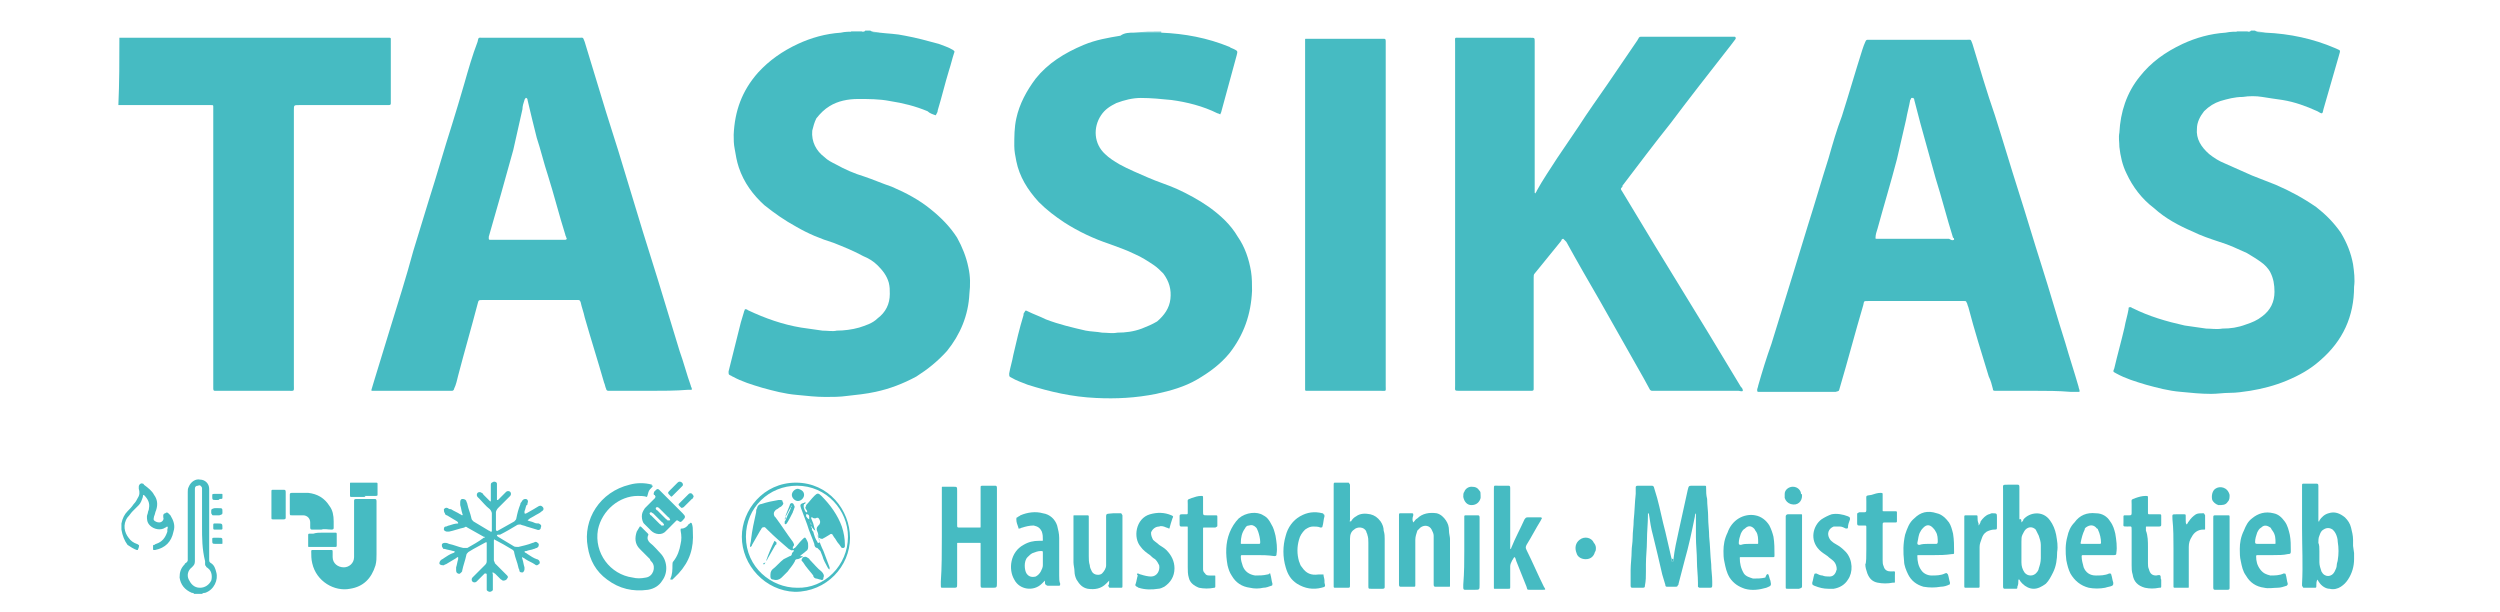 <?xml version="1.0" encoding="utf-8"?>
<!-- Generator: Adobe Illustrator 27.5.0, SVG Export Plug-In . SVG Version: 6.00 Build 0)  -->
<svg version="1.1" id="Ebene_1" xmlns="http://www.w3.org/2000/svg" xmlns:xlink="http://www.w3.org/1999/xlink" x="0px" y="0px"
	 viewBox="0 0 245 60" style="enable-background:new 0 0 245 60;" xml:space="preserve">
<style type="text/css">
	.st0{fill:#46BBC2;}
</style>
<g>
	<path class="st0" d="M86.2,3.2c0.8,0.1,1.6,0.1,2.5,0.3c1.1,0.2,2.2,0.5,3.3,0.8c0.5,0.2,0.9,0.3,1.4,0.6c0.1,0.1,0.2,0.1,0.1,0.3
		c-0.2,0.6-0.3,1.1-0.5,1.7c-0.4,1.3-0.7,2.6-1.1,3.9c0,0.2-0.1,0.3-0.2,0.5c-0.3-0.1-0.6-0.2-0.8-0.4c-1.2-0.5-2.4-0.8-3.7-1
		c-1-0.2-2.1-0.2-3.1-0.2c-1,0-2,0.2-2.8,0.7c-0.5,0.3-0.9,0.7-1.3,1.2c-0.2,0.4-0.3,0.8-0.4,1.2c-0.1,1.1,0.4,2,1.2,2.6
		c0.3,0.3,0.7,0.5,1.1,0.7c0.9,0.5,1.8,0.9,2.8,1.2c0.9,0.3,1.8,0.7,2.7,1c1.4,0.6,2.7,1.3,3.8,2.2c1,0.8,1.9,1.7,2.6,2.8
		c0.5,0.9,0.9,1.9,1.1,2.9c0.2,0.9,0.2,1.7,0.1,2.6c-0.1,2.1-0.9,4-2.2,5.6c-0.9,1-1.9,1.8-3,2.5c-1.3,0.7-2.6,1.2-4,1.5
		c-0.9,0.2-1.9,0.3-2.8,0.4c-0.7,0.1-1.4,0.1-2.1,0.1c-0.9,0-1.8-0.1-2.8-0.2c-1.2-0.1-2.3-0.4-3.4-0.7c-1-0.3-2-0.6-2.9-1.1
		c-0.1,0-0.1-0.1-0.2-0.1c-0.2-0.1-0.2-0.1-0.2-0.4c0.4-1.6,0.8-3.2,1.2-4.8c0.1-0.3,0.2-0.7,0.3-1c0-0.1,0.1-0.2,0.1-0.3
		c0.1,0,0.2,0,0.3,0.1c1.7,0.8,3.4,1.4,5.2,1.7c0.7,0.1,1.4,0.2,2.1,0.3c0.5,0,1,0.1,1.4,0c0.7,0,1.5-0.1,2.2-0.3
		c0.6-0.2,1.3-0.4,1.8-0.9c0.8-0.6,1.2-1.4,1.2-2.4c0-0.4,0-0.7-0.1-1.1c-0.2-0.7-0.6-1.2-1.1-1.7c-0.4-0.4-0.9-0.7-1.4-0.9
		c-0.9-0.5-1.9-0.9-2.9-1.3c-1.3-0.4-2.5-0.9-3.7-1.6c-1.1-0.6-2.1-1.3-3.1-2.1c-1.1-1-2-2.2-2.5-3.7c-0.2-0.6-0.3-1.2-0.4-1.8
		c-0.1-0.5-0.1-0.9-0.1-1.4c0.1-2.3,0.8-4.3,2.4-6.1c1.1-1.2,2.4-2.1,3.9-2.8c1.3-0.6,2.7-1,4.2-1.1c0.4-0.1,0.9-0.1,1.3-0.1
		c0.3,0,0.6,0,0.9,0c0.1,0,0.1,0,0.2-0.1c0.2,0,0.3,0,0.5,0c0,0,0.1,0.1,0.2,0.1C85.5,3.2,85.9,3.2,86.2,3.2z"/>
	<path class="st0" d="M222,3.2c2.4,0.1,4.7,0.6,6.8,1.5c0.6,0.3,0.6,0.1,0.4,0.8c-0.5,1.7-1,3.5-1.5,5.2c-0.1,0.5-0.1,0.5-0.6,0.2
		c-1.1-0.5-2.2-0.9-3.4-1.1c-0.7-0.1-1.4-0.2-2-0.3c-0.6-0.1-1.3-0.1-1.9,0c-0.8,0-1.5,0.2-2.2,0.4c-0.6,0.2-1.1,0.5-1.6,1
		c-0.4,0.5-0.7,1.1-0.7,1.7c-0.1,1,0.4,1.8,1.2,2.5c0.5,0.4,1,0.7,1.5,0.9c0.9,0.4,1.8,0.8,2.7,1.2c0.8,0.3,1.5,0.6,2.3,0.9
		c1.4,0.6,2.7,1.3,4,2.2c0.9,0.7,1.7,1.5,2.4,2.5c0.6,1,1,2,1.2,3.1c0.1,0.7,0.2,1.5,0.1,2.2c0,2.9-1.1,5.3-3.3,7.2
		c-1,0.9-2.1,1.5-3.3,2c-1.2,0.5-2.4,0.8-3.6,1c-0.7,0.1-1.3,0.2-2,0.2c-0.6,0-1.2,0.1-1.8,0.1c-1,0-2-0.1-3-0.2
		c-1.2-0.1-2.3-0.4-3.4-0.7c-1-0.3-2-0.6-2.9-1.1c-0.4-0.2-0.3-0.2-0.2-0.5c0.3-1.3,0.7-2.7,1-4c0.1-0.6,0.3-1.2,0.4-1.8
		c0,0,0-0.1,0-0.1c0-0.1,0.1-0.1,0.2-0.1c0.1,0,0.1,0.1,0.2,0.1c1.6,0.8,3.3,1.3,5.1,1.7c0.7,0.1,1.4,0.2,2.1,0.3c0.5,0,1,0.1,1.6,0
		c0.8,0,1.5-0.1,2.3-0.4c0.6-0.2,1.1-0.4,1.6-0.8c0.8-0.6,1.2-1.4,1.2-2.4c0-0.7-0.1-1.3-0.4-1.9c-0.2-0.4-0.6-0.8-0.9-1
		c-0.4-0.3-0.9-0.6-1.4-0.9c-0.9-0.4-1.7-0.8-2.7-1.1c-0.9-0.3-1.8-0.6-2.6-1c-1.4-0.6-2.7-1.3-3.8-2.3c-1.2-0.9-2.1-2.1-2.7-3.4
		c-0.4-0.8-0.6-1.7-0.7-2.6c0-0.5-0.1-0.9,0-1.4c0.1-2,0.7-3.9,2-5.5c1.1-1.4,2.5-2.4,4.2-3.2c1.3-0.6,2.7-1,4.2-1.1
		c0.5-0.1,0.9-0.1,1.4-0.1c0.3,0,0.6,0,0.9,0c0.1,0,0.1,0,0.2-0.1c0.1,0,0.3,0,0.4,0c0,0,0.1,0.1,0.2,0.1
		C221.3,3.2,221.6,3.2,222,3.2z"/>
	<path class="st0" d="M11.7,3.7c0.2,0,0.3,0,0.5,0c8.5,0,17.1,0,25.6,0c0.1,0,0.2,0,0.4,0c0.1,0,0.1,0.1,0.1,0.1c0,0.1,0,0.2,0,0.3
		c0,1.9,0,3.9,0,5.8c0,0.1,0,0.1,0,0.2c0,0.1,0,0.2-0.2,0.2c-0.1,0-0.2,0-0.3,0c-2.8,0-5.7,0-8.5,0c-0.5,0-0.5,0-0.5,0.5
		c0,9,0,18,0,26.9c0,0.7,0.1,0.6-0.6,0.6c-2.3,0-4.5,0-6.8,0c-0.1,0-0.2,0-0.3,0c-0.1,0-0.2,0-0.2-0.2c0-0.1,0-0.2,0-0.3
		c0-9,0-17.9,0-26.9c0-0.1,0-0.2,0-0.4c0-0.2,0-0.2-0.2-0.2c-0.1,0-0.1,0-0.2,0c-2.9,0-5.8,0-8.7,0c-0.1,0-0.1,0-0.2,0
		C11.7,8.1,11.7,5.9,11.7,3.7z"/>
	<path class="st0" d="M230.7,54.2c0,0.2,0,0.4,0,0.6c0,0.7-0.2,1.4-0.6,2c-0.2,0.3-0.4,0.5-0.7,0.7c-0.3,0.2-0.7,0.3-1.1,0.2
		c-0.4,0-0.8-0.3-1-0.6c-0.1-0.1-0.1-0.2-0.2-0.3c-0.1,0.2-0.1,0.4-0.1,0.6c0,0.2,0,0.2-0.2,0.2c-0.3,0-0.7,0-1,0
		c-0.1,0-0.1,0-0.2-0.2c0-0.1,0-0.1,0-0.2c0.1-1.8,0-3.6,0-5.4c0-1.3,0-2.6,0-3.9c0-0.1,0-0.2,0-0.3c0-0.2,0-0.2,0.2-0.2
		c0.4,0,0.8,0,1.2,0c0.1,0,0.2,0,0.2,0.2c0,0.1,0,0.3,0,0.4c0,0.7,0,1.4,0,2c0,0.3,0,0.6,0,1c0,0,0,0.1,0,0.1c0.1,0,0.1,0,0.1-0.1
		c0.2-0.3,0.5-0.6,0.9-0.7c0.6-0.2,1.1,0,1.6,0.4c0.3,0.3,0.5,0.6,0.6,1c0.1,0.4,0.2,0.8,0.2,1.2c0,0.2,0,0.4,0,0.6 M227.3,54
		C227.3,54,227.3,54,227.3,54c0,0.4,0,0.7,0,1.1c0,0.3,0.1,0.6,0.2,0.9c0.3,0.6,1,0.6,1.3,0c0.1-0.2,0.2-0.4,0.2-0.6
		c0-0.2,0.1-0.4,0.1-0.5c0.1-0.6,0.1-1.2,0-1.8c0-0.3-0.1-0.6-0.2-0.8c-0.1-0.2-0.2-0.3-0.3-0.4c-0.3-0.2-0.6-0.2-0.9,0
		c-0.2,0.1-0.3,0.3-0.4,0.6c-0.1,0.2-0.1,0.5-0.1,0.7C227.3,53.4,227.3,53.7,227.3,54z"/>
	<path class="st0" d="M19,58.2c0-0.1-0.1-0.1-0.2-0.1c-0.7-0.3-1.1-0.8-1.2-1.5c0-0.5,0.1-0.9,0.5-1.3c0-0.1,0.1-0.1,0.2-0.2
		c0,0,0.1-0.1,0.1-0.2c0-0.1,0-0.2,0-0.3c0-2.1,0-4.3,0-6.4c0-0.2,0-0.3,0.1-0.5c0.2-0.5,0.7-0.8,1.1-0.7c0.5,0,0.9,0.4,0.9,0.9
		c0,0.1,0,0.2,0,0.4c0,2.1,0,4.2,0,6.3c0,0.1,0,0.1,0,0.2c0,0.2,0,0.3,0.2,0.4c0.3,0.2,0.4,0.5,0.5,0.9c0.2,0.7-0.2,1.7-1.1,2
		c-0.1,0-0.2,0-0.3,0.1C19.5,58.2,19.3,58.2,19,58.2z M19.8,51.6c0-0.8,0-1.5,0-2.3c0-0.4,0-0.8,0-1.2c0-0.1,0-0.2,0-0.3
		c-0.1-0.2-0.2-0.3-0.4-0.2c-0.2,0-0.3,0.1-0.3,0.3c0,0.1,0,0.2,0,0.4c0,2.1,0,4.1,0,6.2c0,0.2,0,0.3,0,0.5c0,0.3-0.1,0.4-0.3,0.6
		c-0.4,0.3-0.5,0.8-0.3,1.2c0.2,0.4,0.5,0.8,1.1,0.8c0.5,0,0.9-0.3,1.1-0.7c0.1-0.3,0.1-0.9-0.3-1.2c-0.1-0.1-0.2-0.1-0.2-0.2
		c-0.1-0.1-0.1-0.1-0.1-0.2c0-0.1,0-0.2,0-0.3C19.8,53.8,19.8,52.7,19.8,51.6z"/>
	<path class="st0" d="M111.1,3.2C111.2,3.1,111.2,3.1,111.1,3.2c0.9-0.1,1.8-0.1,2.7-0.1c0,0,0,0,0,0.1c-0.1,0-0.2,0-0.3,0
		c-0.7,0-1.4,0-2.1,0C111.3,3.2,111.2,3.2,111.1,3.2z"/>
	<path class="st0" d="M86.2,3.2c-0.4,0-0.7,0-1.1,0c-0.1,0-0.1,0-0.2-0.1C85.4,3.1,85.8,3.1,86.2,3.2C86.2,3.1,86.2,3.1,86.2,3.2z"
		/>
	<path class="st0" d="M222,3.2c-0.3,0-0.7,0-1,0c-0.1,0-0.1,0-0.2-0.1C221.2,3.1,221.6,3.1,222,3.2C222,3.1,222,3.1,222,3.2z"/>
	<path class="st0" d="M84.5,3.1c0,0-0.1,0.1-0.2,0.1c-0.3,0-0.6,0-0.9,0c0,0,0-0.1,0-0.1C83.7,3.1,84.1,3.1,84.5,3.1z"/>
	<path class="st0" d="M220.3,3.1c0,0-0.1,0.1-0.2,0.1c-0.3,0-0.6,0-0.9,0c0,0,0,0,0-0.1C219.6,3.1,220,3.1,220.3,3.1z"/>
	<path class="st0" d="M153.2,23.4c-0.1,0-0.2,0.1-0.2,0.2c-0.9,1.1-1.7,2.1-2.6,3.2c-0.1,0.1-0.1,0.2-0.1,0.4c0,0.3,0,0.5,0,0.8
		c0,3.3,0,6.5,0,9.8c0,0.1,0,0.2,0,0.3c0,0.1,0,0.2-0.2,0.2c-0.1,0-0.2,0-0.3,0c-2.2,0-4.5,0-6.7,0c-0.6,0-0.5,0-0.5-0.5
		c0-11.2,0-22.4,0-33.6c0-0.6-0.1-0.5,0.5-0.5c2.3,0,4.6,0,6.9,0c0.4,0,0.4,0,0.4,0.4c0,4.8,0,9.6,0,14.4c0,0.1,0,0.3,0,0.4
		c0,0,0.1,0.1,0.1,0c0-0.1,0.1-0.1,0.1-0.2c0.6-1.1,1.3-2.1,2-3.2c0.7-1,1.4-2.1,2.1-3.1c0.9-1.4,1.9-2.8,2.8-4.1c1-1.5,2-2.9,3-4.4
		c0-0.1,0.1-0.1,0.1-0.2c0.1-0.1,0.1-0.1,0.2-0.1c0.1,0,0.1,0,0.2,0c2.9,0,5.8,0,8.7,0c0.1,0,0.2,0,0.3,0c0.1,0,0.1,0.1,0.1,0.2
		c-0.3,0.4-0.6,0.8-1,1.3c-1.8,2.3-3.6,4.6-5.4,7c-1.6,2-3.1,4-4.7,6.1c0,0,0,0,0,0.1c-0.2,0.2-0.2,0.2,0,0.5
		c1.1,1.8,2.1,3.5,3.2,5.3c1.7,2.8,3.5,5.7,5.2,8.5c1.1,1.8,2.1,3.5,3.2,5.3c0,0,0,0,0,0c0.1,0.1,0.2,0.2,0.2,0.4
		c-0.1,0.1-0.3,0-0.4,0c-0.3,0-0.6,0-1,0c-2.3,0-4.7,0-7,0c-0.2,0-0.3,0-0.5,0c-0.1,0-0.2-0.1-0.2-0.1c-0.2-0.4-0.4-0.7-0.6-1.1
		c-1.4-2.5-2.9-5.1-4.3-7.6c-1.1-1.9-2.2-3.8-3.3-5.8C153.4,23.6,153.3,23.5,153.2,23.4z"/>
	<path class="st0" d="M199.5,38.3c-0.7,0-1.5,0-2.2,0c-0.6,0-1.1,0-1.7,0c-0.2,0-0.3,0-0.3-0.2c-0.1-0.4-0.2-0.8-0.4-1.2
		c-0.7-2.3-1.4-4.5-2-6.8c-0.1-0.2-0.1-0.4-0.2-0.5c0-0.1-0.1-0.1-0.2-0.1c-0.1,0-0.2,0-0.3,0c-3,0-6.1,0-9.1,0
		c-0.5,0-0.4,0-0.5,0.4c-0.8,2.7-1.5,5.4-2.3,8.1c-0.1,0.3,0,0.3-0.4,0.4c-0.2,0-0.3,0-0.5,0c-2.1,0-4.2,0-6.4,0c-0.2,0-0.5,0-0.7,0
		c-0.1,0-0.1-0.1-0.1-0.2c0-0.1,0.1-0.3,0.1-0.4c0.4-1.4,0.8-2.7,1.3-4.1c0.7-2.3,1.4-4.5,2.1-6.8c0.5-1.6,1-3.3,1.5-4.9
		c0.7-2.2,1.3-4.3,2-6.5c0.4-1.4,0.8-2.8,1.3-4.1c0.7-2.2,1.3-4.3,2-6.5c0.1-0.3,0.2-0.6,0.3-0.8c0.1-0.2,0.1-0.2,0.3-0.2
		c0.1,0,0.1,0,0.2,0c3.1,0,6.3,0,9.4,0c0.5,0,0.4-0.1,0.6,0.4c0.7,2.3,1.4,4.7,2.2,7c0.8,2.5,1.5,4.9,2.3,7.4
		c0.8,2.5,1.5,4.9,2.3,7.4c0.8,2.5,1.5,5,2.3,7.5c0.4,1.4,0.9,2.9,1.3,4.3c0,0.1,0.1,0.3,0.1,0.4c0,0.1,0,0.1-0.1,0.1
		c-0.3,0-0.5,0-0.8,0C201.7,38.3,200.6,38.3,199.5,38.3z M191.5,23.5c0-0.1,0-0.2-0.1-0.2c-0.6-1.9-1.1-3.9-1.7-5.8
		c-0.5-1.8-1-3.6-1.5-5.4c-0.2-0.8-0.4-1.5-0.6-2.3c0-0.1,0-0.1-0.1-0.2c0,0,0,0-0.1,0c0,0,0,0-0.1,0c0,0.1-0.1,0.2-0.1,0.2
		c-0.1,0.6-0.3,1.3-0.4,1.9c-0.3,1.3-0.6,2.6-0.9,3.9c-0.6,2.3-1.3,4.6-1.9,6.8c-0.1,0.3-0.2,0.6-0.2,0.9c0,0.1,0,0.1,0.1,0.1
		c0.1,0,0.1,0,0.2,0c2.3,0,4.6,0,6.9,0C191.2,23.5,191.3,23.6,191.5,23.5z"/>
	<path class="st0" d="M63.7,38.3c-1.2,0-2.4,0-3.7,0c-0.1,0-0.3,0-0.4,0c-0.1,0-0.2-0.1-0.2-0.2c-0.1-0.2-0.1-0.4-0.2-0.6
		c-0.6-2.1-1.3-4.3-1.9-6.4c-0.1-0.5-0.3-1-0.4-1.5c-0.1-0.2-0.1-0.2-0.3-0.2c-0.1,0-0.2,0-0.3,0c-3,0-6,0-9,0c-0.4,0-0.4,0-0.5,0.4
		c-0.6,2.3-1.3,4.7-1.9,7c-0.1,0.4-0.2,0.9-0.4,1.3c0,0.1-0.1,0.2-0.2,0.2c-0.2,0-0.3,0-0.5,0c-2.3,0-4.7,0-7,0c-0.1,0-0.2,0-0.3,0
		c-0.1,0-0.1,0-0.1-0.1c0.1-0.3,0.2-0.7,0.3-1c0.5-1.6,1-3.3,1.5-4.9c0.8-2.6,1.6-5.1,2.3-7.7c0.5-1.6,1-3.3,1.5-4.9
		c0.8-2.5,1.5-5,2.3-7.5c0.4-1.3,0.8-2.6,1.2-4c0.4-1.4,0.8-2.8,1.3-4.1c0.1-0.5,0.1-0.4,0.5-0.4c3.1,0,6.3,0,9.4,0
		c0.5,0,0.4-0.1,0.6,0.4c0.7,2.3,1.4,4.6,2.1,6.9c0.4,1.3,0.8,2.5,1.2,3.8c0.8,2.6,1.6,5.3,2.4,7.9c0.5,1.6,1,3.2,1.5,4.8
		c0.7,2.3,1.4,4.6,2.1,6.9c0.4,1.1,0.7,2.3,1.1,3.4c0,0.1,0.1,0.2,0.1,0.3c0,0.1,0,0.1-0.1,0.1c-0.1,0-0.2,0-0.3,0
		C66.2,38.3,64.9,38.3,63.7,38.3C63.7,38.3,63.7,38.3,63.7,38.3z M51.8,23.5c1.1,0,2.2,0,3.3,0c0.1,0,0.2,0,0.3,0
		c0.1,0,0.2-0.1,0.1-0.2c0-0.1-0.1-0.2-0.1-0.3c-0.6-1.9-1.1-3.9-1.7-5.8c-0.4-1.2-0.7-2.5-1.1-3.7c-0.3-1.2-0.6-2.4-0.9-3.7
		c0-0.1,0-0.1-0.1-0.2c0,0,0,0,0,0c0,0-0.1,0-0.1,0c0,0.1-0.1,0.1-0.1,0.2c-0.1,0.3-0.2,0.6-0.2,0.9c-0.3,1.3-0.6,2.7-0.9,4
		c-0.4,1.4-0.8,2.9-1.2,4.3c-0.4,1.4-0.8,2.8-1.2,4.2c0,0.1,0,0.1,0,0.2c0,0,0,0.1,0.1,0.1c0.1,0,0.2,0,0.3,0
		C49.6,23.5,50.7,23.5,51.8,23.5z"/>
	<path class="st0" d="M111.1,3.2c0.1,0,0.2,0,0.3,0c0.7,0,1.4,0,2.1,0c0.1,0,0.2,0,0.3,0c2.3,0.1,4.5,0.5,6.7,1.4
		c0.1,0.1,0.2,0.1,0.4,0.2c0.4,0.2,0.4,0.2,0.3,0.6c-0.5,1.8-1,3.7-1.5,5.5c0,0.1-0.1,0.2-0.1,0.3c-0.1,0-0.2-0.1-0.3-0.1
		c-1.4-0.7-3-1.1-4.5-1.3c-1-0.1-2-0.2-3-0.2c-0.8,0-1.6,0.2-2.4,0.5c-0.6,0.3-1.1,0.6-1.5,1.2c-0.8,1.2-0.7,2.8,0.4,3.8
		c0.4,0.4,0.9,0.7,1.4,1c0.9,0.5,1.9,0.9,2.8,1.3c0.9,0.4,1.9,0.7,2.8,1.1c1.1,0.5,2.2,1.1,3.2,1.8c1.1,0.8,2.1,1.7,2.8,2.9
		c0.7,1,1.1,2.2,1.3,3.4c0.1,0.6,0.1,1.3,0.1,1.9c-0.1,2.3-0.8,4.3-2.2,6.1c-0.9,1.1-2,1.9-3.2,2.6c-1.2,0.7-2.6,1.1-4,1.4
		c-2,0.4-3.9,0.5-5.9,0.4c-2.3-0.1-4.5-0.6-6.7-1.3c-0.5-0.2-1.1-0.4-1.6-0.7c-0.2-0.1-0.2-0.1-0.2-0.4c0.1-0.6,0.3-1.2,0.4-1.8
		c0.3-1.3,0.6-2.6,1-3.9c0-0.1,0-0.2,0.1-0.3c0.1-0.2,0.1-0.2,0.3-0.1c0.6,0.3,1.2,0.5,1.8,0.8c1.3,0.5,2.6,0.8,3.9,1.1
		c0.5,0.1,1.1,0.1,1.6,0.2c0.5,0,1,0.1,1.5,0c0.8,0,1.6-0.1,2.4-0.4c0.5-0.2,1-0.4,1.5-0.7c0.7-0.6,1.2-1.3,1.3-2.2
		c0.1-0.9-0.1-1.7-0.7-2.5c-0.3-0.3-0.6-0.6-0.9-0.8c-0.6-0.4-1.2-0.8-1.9-1.1c-0.8-0.4-1.7-0.7-2.5-1c-1.5-0.5-3-1.2-4.4-2.1
		c-0.9-0.6-1.7-1.2-2.5-2c-1.1-1.2-1.9-2.5-2.2-4c-0.1-0.5-0.2-1-0.2-1.5c0-0.9,0-1.8,0.2-2.7c0.3-1.4,1-2.7,1.9-3.9
		c1.2-1.5,2.8-2.5,4.7-3.3c1.2-0.5,2.4-0.7,3.6-0.9C110.2,3.2,110.7,3.2,111.1,3.2z"/>
	<path class="st0" d="M135.8,21c0,5.6,0,11.2,0,16.8c0,0.6,0.1,0.5-0.5,0.5c-2.3,0-4.6,0-6.9,0c-0.1,0-0.2,0-0.4,0
		c-0.1,0-0.1-0.1-0.1-0.1c0-0.1,0-0.3,0-0.4c0-10.6,0-21.1,0-31.7c0-0.6,0-1.3,0-1.9c0-0.1,0-0.2,0-0.3c0-0.1,0-0.1,0.1-0.1
		c0.1,0,0.2,0,0.3,0c2.4,0,4.7,0,7.1,0c0.1,0,0.1,0,0.2,0c0.1,0,0.2,0,0.2,0.2c0,0.1,0,0.2,0,0.3C135.8,9.8,135.8,15.4,135.8,21z"/>
	<path class="st0" d="M164,54.8c0.1-0.9,0.3-1.8,0.5-2.7c0.3-1.4,0.6-2.7,0.9-4.1c0.1-0.4,0.1-0.4,0.5-0.4c0.4,0,0.7,0,1.1,0
		c0.2,0,0.2,0,0.2,0.2c0,0.4,0,0.7,0.1,1.1c0,0.6,0.1,1.2,0.1,1.7c0,0,0,0.1,0,0.1c0,0.6,0.1,1.3,0.1,1.9c0.1,0.9,0.1,1.8,0.2,2.7
		c0,0.6,0.1,1.1,0.1,1.7c0,0.1,0,0.2,0,0.3c0,0.2,0,0.3-0.2,0.3c-0.3,0-0.7,0-1,0c-0.1,0-0.1,0-0.2-0.1c0-0.1,0-0.2,0-0.4
		c0-0.7-0.1-1.4-0.1-2.1c0-0.8-0.1-1.6-0.1-2.4c0-0.6,0-1.2,0-1.8c0-0.2,0-0.3,0-0.5c-0.1,0.1-0.1,0.2-0.1,0.3
		c-0.3,1.5-0.6,2.9-1,4.3c-0.2,0.8-0.4,1.5-0.6,2.3c0,0.1,0,0.1-0.1,0.2c0,0.1-0.1,0.1-0.2,0.1c-0.3,0-0.5,0-0.8,0
		c-0.1,0-0.2,0-0.2-0.2c-0.1-0.3-0.2-0.7-0.3-1c-0.3-1.3-0.6-2.6-0.9-3.8c-0.2-0.7-0.3-1.4-0.4-2.1c0,0,0-0.1-0.1-0.1
		c0,0,0,0.1,0,0.1c0,0.9-0.1,1.7-0.1,2.6c0,0.8-0.1,1.5-0.1,2.3c0,0.2,0,0.5,0,0.7c0,0.5,0,0.9-0.1,1.4c0,0.1,0,0.2-0.2,0.2
		c-0.3,0-0.7,0-1,0c-0.1,0-0.2,0-0.2-0.2c0-0.3,0-0.7,0-1c0-0.2,0-0.3,0-0.5c0-0.6,0.1-1.3,0.1-1.9c0-0.4,0.1-0.8,0.1-1.3
		c0-0.6,0.1-1.1,0.1-1.7c0.1-0.9,0.1-1.7,0.2-2.6c0-0.2,0-0.4,0-0.6c0-0.1,0-0.2,0.2-0.2c0.5,0,0.9,0,1.4,0c0.1,0,0.2,0.1,0.2,0.2
		c0.1,0.3,0.2,0.7,0.3,1c0.3,1.1,0.5,2.2,0.8,3.3c0.2,0.9,0.4,1.7,0.6,2.6c0,0.1,0,0.2,0,0.3c0,0,0,0,0.1,0c0,0,0.1,0,0.1,0
		C164,55,164,54.9,164,54.8z"/>
	<path class="st0" d="M92.3,52.6c0-1.5,0-3,0-4.5c0-0.1,0-0.2,0-0.3c0-0.1,0-0.1,0.1-0.1c0.1,0,0.1,0,0.2,0c0.3,0,0.5,0,0.8,0
		c0.4,0,0.4,0,0.4,0.4c0,1,0,2.1,0,3.1c0,0.1,0,0.1,0,0.2c0,0.3,0,0.3,0.3,0.3c0.6,0,1.1,0,1.7,0c0.1,0,0.1,0,0.2,0
		c0.1,0,0.1,0,0.1-0.1c0-0.1,0-0.2,0-0.3c0-1.1,0-2.1,0-3.2c0-0.1,0-0.2,0-0.3c0-0.2,0-0.2,0.3-0.2c0.4,0,0.8,0,1.1,0
		c0.1,0,0.2,0,0.2,0.2c0,0.1,0,0.2,0,0.3c0,3,0,6,0,9c0,0.5,0,0.5-0.5,0.5c-0.3,0-0.6,0-0.9,0c-0.1,0-0.2,0-0.2-0.2
		c0-0.1,0-0.2,0-0.3c0-1.2,0-2.3,0-3.5c0-0.1,0-0.2,0-0.3c0-0.1,0-0.1-0.1-0.1c-0.1,0-0.1,0-0.2,0c-0.6,0-1.2,0-1.7,0
		c-0.1,0-0.1,0-0.2,0c-0.1,0-0.1,0-0.1,0.1c0,0.1,0,0.2,0,0.3c0,1.2,0,2.4,0,3.6c0,0.4,0,0.4-0.4,0.4c-0.3,0-0.6,0-1,0
		c-0.2,0-0.2,0-0.2-0.3c0-0.1,0-0.2,0-0.3C92.3,55.6,92.3,54.1,92.3,52.6z"/>
	<path class="st0" d="M48.7,52.5c0,0,0.1,0.1,0.1,0.1c0.5,0.3,1,0.6,1.5,0.9c0.1,0.1,0.3,0.1,0.5,0.1c0.4-0.1,0.9-0.2,1.4-0.4
		c0.1,0,0.2-0.1,0.3-0.1c0.1,0,0.2,0.1,0.3,0.2c0,0.2,0,0.3-0.2,0.4c-0.1,0-0.2,0.1-0.3,0.1c-0.2,0.1-0.5,0.1-0.7,0.2
		c-0.1,0-0.2,0-0.2,0.1c0.1,0.1,0.2,0.1,0.3,0.2c0.3,0.2,0.6,0.4,0.9,0.5c0.1,0,0.2,0.1,0.2,0.1c0.1,0.1,0.1,0.2,0.1,0.3
		c-0.1,0.1-0.2,0.2-0.3,0.2c-0.1,0-0.2-0.1-0.2-0.1c-0.3-0.2-0.6-0.3-0.9-0.5c-0.1-0.1-0.2-0.1-0.3-0.2c-0.1,0.1,0,0.1,0,0.2
		c0.1,0.3,0.1,0.5,0.2,0.8c0,0.1,0,0.1,0,0.2c0,0.1-0.1,0.3-0.2,0.3c-0.1,0-0.3,0-0.3-0.2c0-0.1-0.1-0.2-0.1-0.3
		c-0.1-0.5-0.3-0.9-0.4-1.4c0-0.2-0.1-0.3-0.3-0.4c-0.5-0.3-1-0.6-1.6-0.9c-0.1-0.1-0.1,0-0.1,0.1c0,0.6,0,1.3,0,1.9
		c0,0.1,0.1,0.2,0.1,0.3c0.3,0.3,0.7,0.7,1,1c0.1,0.1,0.1,0.1,0.2,0.2c0.1,0.1,0.1,0.2,0,0.3c-0.1,0.2-0.3,0.2-0.4,0.2
		c-0.1,0-0.1-0.1-0.2-0.1c-0.2-0.2-0.4-0.4-0.6-0.6c-0.1,0-0.1-0.1-0.2-0.1c-0.1,0,0,0.1,0,0.2c0,0.4,0,0.8,0,1.2c0,0.1,0,0.2,0,0.3
		c0,0.1-0.2,0.2-0.3,0.2c-0.1,0-0.3-0.1-0.3-0.2c0-0.1,0-0.2,0-0.3c0-0.4,0-0.7,0-1.1c0,0,0-0.1,0-0.1c0,0,0-0.1-0.1-0.1
		c0,0-0.1,0-0.1,0c-0.2,0.2-0.4,0.4-0.6,0.6c-0.1,0.1-0.2,0.2-0.2,0.2c-0.1,0.1-0.3,0.1-0.4,0c-0.1-0.1-0.1-0.3,0-0.4
		c0.1-0.1,0.1-0.1,0.2-0.2c0.3-0.3,0.7-0.7,1-1c0.1-0.1,0.2-0.2,0.2-0.4c0-0.6,0-1.2,0-1.7c0-0.2,0-0.2-0.2-0.1
		c-0.4,0.2-0.7,0.4-1.1,0.6c-0.2,0.1-0.3,0.2-0.5,0.3c-0.1,0.1-0.2,0.2-0.2,0.3c-0.1,0.5-0.3,1-0.4,1.5c0,0.1,0,0.1-0.1,0.2
		c-0.1,0.1-0.2,0.2-0.3,0.1c-0.1,0-0.2-0.1-0.2-0.3c0-0.1,0-0.2,0-0.3c0.1-0.3,0.1-0.5,0.2-0.8c0-0.1,0-0.1,0-0.2
		c-0.1,0-0.1,0-0.2,0.1c-0.3,0.2-0.7,0.4-1,0.6c-0.1,0-0.2,0.1-0.2,0.1c-0.1,0-0.3,0-0.4-0.1c-0.1-0.1,0-0.3,0.1-0.4
		c0.1-0.1,0.2-0.1,0.3-0.2c0.3-0.2,0.6-0.4,0.9-0.5c0.1,0,0.1-0.1,0.2-0.1c-0.1-0.1-0.1-0.1-0.2-0.1c-0.3-0.1-0.5-0.1-0.8-0.2
		c-0.1,0-0.2,0-0.2-0.1c-0.1-0.1-0.1-0.2-0.1-0.3c0-0.1,0.1-0.2,0.3-0.2c0.1,0,0.2,0,0.4,0.1c0.5,0.1,0.9,0.3,1.4,0.4
		c0.1,0,0.3,0,0.4,0c0.5-0.3,1.1-0.6,1.6-1c0,0,0,0,0.1,0c0-0.1,0-0.1-0.1-0.1c-0.5-0.3-1.1-0.6-1.6-0.9c-0.1-0.1-0.2-0.1-0.3,0
		c-0.5,0.1-1,0.3-1.5,0.4c-0.1,0-0.1,0-0.2,0c-0.1,0-0.3-0.1-0.3-0.2c0-0.1,0-0.3,0.2-0.3c0.1,0,0.2-0.1,0.3-0.1
		c0.3-0.1,0.6-0.2,0.9-0.2c0-0.1,0-0.1-0.1-0.2c-0.3-0.2-0.7-0.4-1-0.6c-0.1,0-0.2-0.1-0.2-0.2c-0.1-0.1-0.1-0.3-0.1-0.4
		c0.1-0.1,0.2-0.2,0.4-0.1c0.1,0.1,0.2,0.1,0.3,0.1c0.3,0.2,0.6,0.3,0.9,0.5c0.1,0,0.1,0.1,0.2,0.1c0.1-0.1,0-0.1,0-0.2
		c-0.1-0.3-0.1-0.5-0.2-0.8c0-0.1,0-0.2,0-0.3c0-0.2,0.1-0.3,0.2-0.3c0.1,0,0.3,0,0.4,0.2c0,0.1,0.1,0.2,0.1,0.3
		c0.1,0.5,0.3,0.9,0.4,1.4c0,0.1,0.1,0.2,0.2,0.3c0.5,0.3,1,0.6,1.5,0.9c0.1,0,0.1,0.1,0.2,0.1c0,0,0.1,0,0.1,0c0,0,0-0.1,0-0.1
		c0-0.6,0-1.2,0-1.7c0-0.1-0.1-0.3-0.2-0.4c-0.4-0.3-0.7-0.7-1-1c-0.1-0.1-0.1-0.1-0.2-0.2c-0.1-0.1-0.1-0.3,0-0.4
		c0.1-0.1,0.3-0.1,0.4,0c0.1,0,0.1,0.1,0.2,0.2c0.2,0.2,0.4,0.4,0.6,0.6c0,0,0.1,0.1,0.1,0c0,0,0-0.1,0-0.1c0-0.4,0-0.7,0-1.1
		c0-0.1,0-0.3,0-0.4c0-0.2,0.1-0.2,0.3-0.3c0.2,0,0.3,0.1,0.3,0.2c0,0.1,0,0.2,0,0.3c0,0.4,0,0.8,0,1.2c0,0,0,0.1,0,0.1
		c0,0,0.1,0,0.1,0c0.2-0.2,0.4-0.4,0.6-0.6c0.1-0.1,0.1-0.1,0.2-0.2c0.1-0.1,0.3-0.1,0.4,0c0.1,0.1,0.1,0.3,0,0.4
		c-0.1,0.1-0.1,0.1-0.2,0.2c-0.3,0.3-0.7,0.7-1,1c-0.1,0.1-0.2,0.3-0.2,0.4c0,0.6,0,1.2,0,1.7c0,0.1,0.1,0.2,0.2,0.1
		c0.5-0.3,1.1-0.6,1.6-0.9c0.1-0.1,0.2-0.2,0.2-0.3c0.1-0.5,0.2-0.9,0.4-1.4c0-0.1,0-0.1,0.1-0.2c0.1-0.2,0.2-0.3,0.4-0.3
		c0.2,0,0.3,0.2,0.2,0.4c0,0.1,0,0.2-0.1,0.2c-0.1,0.2-0.1,0.4-0.2,0.6c0,0.1,0,0.1,0,0.2c0.1,0.1,0.1,0,0.2,0
		c0.2-0.1,0.5-0.3,0.7-0.4c0.2-0.1,0.3-0.2,0.5-0.3c0.2-0.1,0.3,0,0.4,0.1c0.1,0.1,0.1,0.3-0.1,0.4c-0.2,0.2-0.5,0.3-0.8,0.5
		c-0.2,0.1-0.4,0.2-0.6,0.4c0.2,0.1,0.4,0.1,0.6,0.2c0.2,0.1,0.3,0.1,0.5,0.1c0.2,0.1,0.3,0.2,0.2,0.4c0,0.2-0.2,0.3-0.4,0.2
		c-0.3-0.1-0.7-0.2-1-0.3c-0.2-0.1-0.4-0.1-0.6-0.2c-0.1,0-0.3,0-0.4,0.1c-0.5,0.3-1,0.6-1.6,0.9C48.7,52.4,48.7,52.4,48.7,52.5z"/>
	<path class="st0" d="M198.1,51.2c0.1-0.1,0.2-0.2,0.2-0.3c0.6-0.7,1.9-0.9,2.6,0.1c0.3,0.4,0.5,0.9,0.6,1.4
		c0.1,0.6,0.2,1.1,0.1,1.7c0,0.7-0.1,1.4-0.4,2c-0.2,0.4-0.4,0.8-0.7,1.1c-0.4,0.3-0.8,0.5-1.2,0.5c-0.4,0-0.8-0.2-1.1-0.5
		c-0.1-0.1-0.2-0.2-0.3-0.4c0,0,0,0-0.1,0c0,0,0,0,0,0.1c0,0.2,0,0.4-0.1,0.6c0,0.2,0,0.2-0.2,0.2c-0.3,0-0.7,0-1,0
		c-0.1,0-0.2,0-0.2-0.2c0-0.2,0-0.5,0-0.7c0-0.4,0-0.8,0-1.2c0-2.5,0-5.1,0-7.6c0-0.5-0.1-0.5,0.5-0.5c0.3,0,0.6,0,0.9,0
		c0.1,0,0.2,0,0.2,0.2c0,0.1,0,0.2,0,0.3c0,1,0,1.9,0,2.9C198.1,50.8,198.1,51,198.1,51.2z M198.1,54C198.1,54,198.1,54,198.1,54
		c0,0.4,0,0.7,0,1.1c0,0.4,0.1,0.7,0.3,1c0.3,0.4,0.9,0.4,1.2,0c0.1-0.1,0.2-0.3,0.2-0.4c0.1-0.3,0.2-0.6,0.2-1c0-0.4,0-0.9,0-1.3
		c0-0.3-0.1-0.6-0.2-0.9c-0.1-0.2-0.2-0.4-0.3-0.6c-0.3-0.3-0.7-0.3-1,0c-0.1,0.1-0.2,0.3-0.3,0.5c-0.1,0.2-0.1,0.4-0.1,0.7
		C198.1,53.4,198.1,53.7,198.1,54z"/>
	<path class="st0" d="M132.4,51.1c0.1-0.2,0.3-0.4,0.5-0.5c0.4-0.3,0.9-0.3,1.4-0.2c0.4,0.1,0.7,0.3,1,0.7c0.2,0.3,0.3,0.6,0.3,0.9
		c0.1,0.3,0.1,0.6,0.1,0.8c0,1.5,0,3.1,0,4.6c0,0,0,0.1,0,0.1c0,0.1,0,0.2-0.2,0.2c-0.1,0-0.3,0-0.4,0c-0.2,0-0.5,0-0.7,0
		c-0.3,0-0.3,0-0.3-0.3c0-0.1,0-0.2,0-0.3c0-1.3,0-2.6,0-3.9c0-0.3,0-0.5-0.1-0.8c0-0.1-0.1-0.2-0.1-0.3c-0.2-0.5-0.9-0.5-1.2-0.2
		c-0.3,0.2-0.4,0.5-0.4,0.9c0,0.2,0,0.3,0,0.5c0,1.3,0,2.5,0,3.8c0,0.1,0,0.1,0,0.2c0,0.3,0,0.3-0.3,0.3c-0.4,0-0.7,0-1.1,0
		c-0.2,0-0.2,0-0.2-0.2c0-0.1,0-0.2,0-0.3c0-3.1,0-6.2,0-9.3c0-0.1,0-0.2,0-0.3c0-0.1,0-0.2,0.1-0.2c0.4,0,0.9,0,1.3,0
		c0.1,0,0.1,0,0.2,0.2c0,0.1,0,0.1,0,0.2c0,1.1,0,2.2,0,3.3c0,0-0.1,0.1,0,0.1C132.3,51.2,132.3,51.2,132.4,51.1
		C132.3,51.1,132.4,51.1,132.4,51.1z"/>
	<path class="st0" d="M34.7,51.9c0-0.8,0-1.7,0-2.5c0-0.1,0-0.2,0-0.3c0-0.1,0-0.2,0.2-0.2c0.6,0,1.2,0,1.8,0c0.1,0,0.2,0,0.2,0.2
		c0,0.1,0,0.1,0,0.2c0,1.7,0,3.3,0,5c0,0.4,0,0.7-0.1,1.1c-0.4,1.3-1.2,2.1-2.5,2.3c-1.5,0.3-3.3-0.7-3.7-2.5
		c-0.1-0.4-0.1-0.8-0.1-1.2c0-0.1,0.1-0.1,0.1-0.1c0.2,0,0.5,0,0.7,0c0.4,0,0.7,0,1.1,0c0.2,0,0.2,0,0.2,0.2c0,0.2,0,0.3,0,0.5
		c0,0.6,0.5,1,1.1,1c0.5,0,1-0.4,1-1c0-0.1,0-0.2,0-0.3C34.7,53.6,34.7,52.8,34.7,51.9z"/>
	<path class="st0" d="M148.4,54.6c-0.1,0.1-0.1,0.2-0.2,0.3c-0.1,0.2-0.2,0.4-0.2,0.6c0,0.6,0,1.2,0,1.7c0,0.1,0,0.2,0,0.3
		c0,0.2,0,0.2-0.2,0.2c-0.2,0-0.4,0-0.7,0c-0.2,0-0.4,0-0.6,0c-0.1,0-0.1,0-0.1-0.1c0-0.1,0-0.2,0-0.3c0-3.1,0-6.2,0-9.3
		c0-0.5,0-0.4,0.4-0.4c0.3,0,0.6,0,1,0c0.1,0,0.2,0,0.2,0.2c0,0.1,0,0.2,0,0.3c0,1.8,0,3.5,0,5.3c0,0.1,0,0.2,0,0.4
		c0.1,0,0.1-0.1,0.1-0.1c0.4-1,0.9-1.9,1.3-2.8c0.1-0.1,0.1-0.2,0.3-0.2c0.4,0,0.9,0,1.3,0c0.1,0,0.1,0.1,0.1,0.1
		c0,0.1-0.1,0.1-0.1,0.2c-0.5,0.8-0.9,1.6-1.4,2.4c-0.1,0.2-0.1,0.3,0,0.5c0.6,1.2,1.1,2.4,1.7,3.6c0.2,0.3,0.2,0.3-0.2,0.3
		c-0.4,0-0.7,0-1.1,0c-0.4,0-0.3,0-0.4-0.3c-0.3-0.8-0.7-1.7-1-2.5C148.5,54.7,148.5,54.6,148.4,54.6z"/>
	<path class="st0" d="M64,47.6c-0.1,0.2-0.3,0.3-0.4,0.5c-0.1,0.2-0.1,0.4-0.2,0.6c-0.3-0.1-0.6-0.1-0.9-0.1c-1.8,0-3.5,1.4-3.9,3.3
		c-0.4,2.3,1.2,4.4,3.4,4.7c0.4,0.1,0.8,0.1,1.3,0c0.7-0.1,1-1,0.6-1.5c-0.1-0.1-0.2-0.2-0.2-0.3c-0.3-0.3-0.7-0.7-1-1
		c-0.5-0.5-0.5-1.1-0.3-1.7c0.1-0.2,0.2-0.3,0.3-0.5c0,0,0.1,0,0.1,0c0.2,0.2,0.5,0.5,0.7,0.7c0,0,0.1,0.1,0,0.2
		c-0.1,0.3,0,0.5,0.2,0.7c0.4,0.3,0.7,0.7,1,1c0.7,0.7,0.8,1.9,0.2,2.7c-0.3,0.5-0.8,0.8-1.4,0.9c-1.5,0.2-2.8-0.1-4-1
		c-1.1-0.8-1.7-1.9-1.9-3.2c-0.5-2.7,1.2-5.4,4.1-6.1c0.7-0.2,1.5-0.2,2.2,0C63.8,47.6,63.9,47.6,64,47.6z"/>
	<path class="st0" d="M138.5,51.2c0.2-0.2,0.2-0.3,0.4-0.4c0.5-0.5,1.2-0.6,1.9-0.5c0.4,0.1,0.7,0.4,0.9,0.7c0.2,0.3,0.3,0.6,0.3,1
		c0,0.3,0.1,0.6,0.1,0.8c0,1.4,0,2.9,0,4.3c0,0.1,0,0.2,0,0.3c0,0.1,0,0.1-0.1,0.1c0,0,0,0,0,0c-0.4,0-0.8,0-1.3,0
		c-0.1,0-0.2,0-0.2-0.2c0-0.1,0-0.2,0-0.3c0-1.3,0-2.6,0-3.9c0-0.2,0-0.4,0-0.6c0-0.2-0.1-0.4-0.2-0.6c-0.2-0.4-0.7-0.5-1.1-0.2
		c-0.1,0.1-0.2,0.2-0.3,0.3c-0.1,0.3-0.2,0.6-0.2,0.9c0,0.4,0,0.7,0,1.1c0,1,0,2,0,3c0,0.1,0,0.2,0,0.3c0,0.2,0,0.2-0.2,0.2
		c-0.4,0-0.8,0-1.2,0c-0.1,0-0.2,0-0.2-0.2c0-0.1,0-0.2,0-0.3c0-1.2,0-2.4,0-3.7c0-0.8,0-1.7,0-2.5c0-0.1,0-0.2,0-0.3
		c0-0.2,0-0.2,0.2-0.2c0.3,0,0.6,0,1,0c0.2,0,0.2,0,0.2,0.2C138.4,50.8,138.4,51,138.5,51.2z"/>
	<path class="st0" d="M108.7,56.9c-0.1,0.1-0.2,0.2-0.3,0.3c-0.5,0.5-1.1,0.6-1.8,0.5c-0.5-0.1-0.8-0.4-1.1-0.9
		c-0.1-0.2-0.2-0.5-0.2-0.8c0-0.3-0.1-0.6-0.1-0.9c0-1.4,0-2.9,0-4.3c0-0.1,0-0.1,0-0.2c0-0.1,0-0.1,0.1-0.1c0.4,0,0.9,0,1.3,0
		c0.1,0,0.1,0.1,0.1,0.1c0,0.1,0,0.2,0,0.3c0,1.2,0,2.4,0,3.6c0,0.3,0,0.6,0.1,0.9c0,0.2,0.1,0.4,0.2,0.6c0.2,0.4,0.8,0.4,1,0.2
		c0.2-0.2,0.4-0.5,0.4-0.8c0-0.2,0-0.4,0-0.6c0-1.2,0-2.5,0-3.7c0-0.9-0.1-0.7,0.7-0.8c0.2,0,0.5,0,0.7,0c0.1,0,0.1,0,0.2,0.2
		c0,0.1,0,0.2,0,0.3c0,1.8,0,3.5,0,5.3c0,0.4,0,0.8,0,1.3c0,0.2,0,0.2-0.2,0.2c-0.3,0-0.7,0-1,0c-0.1,0-0.1,0-0.2-0.2
		C108.7,57.3,108.7,57.1,108.7,56.9z"/>
	<path class="st0" d="M102.4,56.9c-0.1,0.1-0.2,0.2-0.3,0.3c-0.8,0.8-2.2,0.6-2.7-0.4c-0.6-1-0.4-2.7,0.9-3.4c0.5-0.3,1-0.4,1.5-0.4
		c0.1,0,0.2,0,0.3,0c0.1,0,0.1,0,0.1-0.1c0-0.3,0-0.5-0.1-0.8c-0.2-0.4-0.4-0.5-0.8-0.6c-0.4,0-0.8,0.1-1.1,0.2
		c-0.1,0-0.2,0.1-0.3,0.1c-0.1,0-0.1,0-0.1-0.1c-0.1-0.3-0.2-0.5-0.2-0.8c0-0.1,0-0.2,0.1-0.2c0.1-0.1,0.2-0.1,0.3-0.2
		c0.7-0.3,1.5-0.4,2.2-0.2c0.7,0.1,1.2,0.6,1.4,1.2c0.1,0.4,0.2,0.8,0.2,1.2c0,0.5,0,1.1,0,1.6c0,0.7,0,1.4,0,2.1
		c0,0.3,0,0.6,0.1,0.8c0,0.1,0,0.2-0.1,0.2c-0.4,0-0.7,0-1.1,0c-0.1,0-0.1,0-0.2-0.1C102.4,57.3,102.4,57.1,102.4,56.9z M102.2,54.8
		c0-0.2,0-0.4,0-0.6c0-0.2,0-0.2-0.2-0.2c-0.3,0-0.5,0.1-0.8,0.2c-0.2,0.1-0.3,0.2-0.5,0.4c-0.4,0.4-0.3,1.3-0.1,1.6
		c0.2,0.3,0.5,0.4,0.9,0.3c0.2-0.1,0.4-0.3,0.5-0.5c0.1-0.2,0.2-0.4,0.2-0.6C102.2,55.2,102.2,55,102.2,54.8z"/>
	<path class="st0" d="M189.6,54.4c-0.4,0-0.9,0-1.3,0c-0.1,0-0.2,0-0.3,0c-0.1,0-0.1,0-0.1,0.1c0,0.5,0.1,1,0.4,1.4
		c0.2,0.3,0.6,0.5,1,0.5c0.4,0,0.9,0,1.3-0.2c0.2-0.1,0.2,0,0.3,0.1c0.1,0.3,0.1,0.5,0.2,0.8c0,0.1,0,0.2-0.1,0.2
		c-0.2,0.1-0.5,0.2-0.8,0.2c-0.6,0.1-1.1,0.1-1.7,0c-0.7-0.2-1.2-0.6-1.5-1.2c-0.2-0.4-0.4-0.9-0.4-1.3c-0.1-0.9-0.1-1.7,0.1-2.6
		c0.2-0.6,0.4-1.2,0.9-1.6c0.6-0.6,1.3-0.8,2.2-0.5c0.5,0.1,0.9,0.5,1.2,0.9c0.2,0.3,0.3,0.7,0.4,1.1c0.1,0.6,0.1,1.2,0.1,1.8
		c0,0.2,0,0.2-0.2,0.2C190.6,54.4,190.1,54.4,189.6,54.4C189.6,54.4,189.6,54.4,189.6,54.4z M188.9,53.3
		C188.9,53.3,188.9,53.3,188.9,53.3c0.3,0,0.5,0,0.8,0c0.1,0,0.2,0,0.2-0.2c0-0.3,0-0.7-0.2-1c-0.1-0.2-0.2-0.3-0.3-0.4
		c-0.3-0.3-0.6-0.3-0.9,0c-0.1,0.1-0.2,0.2-0.3,0.4c-0.2,0.3-0.2,0.7-0.3,1.1c0,0.1,0,0.2,0.2,0.2C188.4,53.3,188.7,53.3,188.9,53.3
		z"/>
	<path class="st0" d="M173.3,56.3c0.1,0.2,0.1,0.4,0.2,0.6c0.1,0.5,0.1,0.5-0.4,0.7c-0.7,0.2-1.4,0.3-2.1,0.1
		c-0.6-0.2-1.1-0.5-1.5-1.1c-0.3-0.5-0.4-1-0.5-1.5c-0.1-0.4-0.1-0.8-0.1-1.1c0-0.6,0.1-1.2,0.4-1.8c0.2-0.6,0.6-1.1,1.1-1.4
		c0.5-0.3,1.1-0.4,1.6-0.3c0.6,0.1,1.1,0.5,1.4,1c0.2,0.4,0.3,0.7,0.4,1.1c0.1,0.6,0.1,1.2,0.1,1.8c0,0.2,0,0.2-0.2,0.2
		c-0.1,0-0.2,0-0.3,0c-0.8,0-1.7,0-2.5,0c-0.1,0-0.2,0-0.3,0c-0.1,0-0.1,0-0.1,0.1c0,0.5,0.1,1,0.4,1.5c0.2,0.3,0.6,0.4,0.9,0.5
		c0.4,0,0.8,0,1.2-0.1C173.1,56.3,173.2,56.2,173.3,56.3z M171.4,53.3C171.4,53.3,171.4,53.3,171.4,53.3c0.3,0,0.6,0,0.8,0
		c0.1,0,0.1,0,0.1-0.1c0-0.4,0-0.8-0.2-1.1c-0.1-0.1-0.1-0.2-0.2-0.3c-0.3-0.3-0.6-0.3-0.9,0c-0.2,0.1-0.3,0.3-0.4,0.5
		c-0.1,0.3-0.2,0.6-0.2,0.9c0,0.1,0,0.2,0.2,0.2C170.9,53.3,171.1,53.3,171.4,53.3z"/>
	<path class="st0" d="M222.8,54.4c-0.4,0-0.9,0-1.3,0c-0.1,0-0.2,0-0.3,0c-0.1,0-0.1,0.1-0.1,0.1c0,0.5,0.1,0.9,0.4,1.3
		c0.3,0.4,0.6,0.5,1,0.6c0.4,0,0.9,0,1.3-0.2c0.1,0,0.2,0,0.2,0.1c0.1,0.3,0.1,0.6,0.2,0.9c0,0.1,0,0.1-0.1,0.2
		c-0.3,0.1-0.6,0.2-0.9,0.2c-0.4,0-0.9,0.1-1.3,0c-0.8-0.1-1.4-0.5-1.8-1.2c-0.3-0.4-0.4-0.9-0.5-1.4c-0.1-0.4-0.1-0.8-0.1-1.2
		c0-0.6,0.1-1.2,0.4-1.8c0.2-0.5,0.4-0.9,0.8-1.2c0.6-0.5,1.3-0.7,2.1-0.5c0.5,0.1,0.8,0.4,1.1,0.8c0.3,0.4,0.4,0.9,0.5,1.3
		c0.1,0.5,0.1,1.1,0.1,1.6c0,0.2,0,0.3-0.3,0.3C223.8,54.4,223.3,54.4,222.8,54.4z M222.1,53.3C222.1,53.3,222.1,53.3,222.1,53.3
		c0.3,0,0.6,0,0.8,0c0.1,0,0.1,0,0.1-0.1c0-0.4,0-0.8-0.3-1.2c-0.1-0.1-0.1-0.2-0.2-0.3c-0.3-0.2-0.6-0.3-0.9,0
		c-0.2,0.1-0.3,0.3-0.4,0.5c-0.1,0.3-0.2,0.6-0.2,0.9c0,0.1,0,0.2,0.2,0.2C221.6,53.3,221.9,53.3,222.1,53.3z"/>
	<path class="st0" d="M205.7,54.4c-0.4,0-0.8,0-1.3,0c-0.1,0-0.2,0-0.3,0c-0.1,0-0.1,0.1-0.1,0.1c0,0.4,0.1,0.7,0.2,1.1
		c0.2,0.5,0.6,0.8,1.2,0.8c0.4,0,0.9,0,1.3-0.2c0.1,0,0.2,0,0.2,0.1c0.1,0.3,0.1,0.5,0.2,0.8c0,0.2,0,0.2-0.1,0.3
		c-0.2,0.1-0.4,0.1-0.7,0.2c-0.5,0.1-1.1,0.1-1.6,0c-0.8-0.2-1.4-0.7-1.8-1.4c-0.2-0.4-0.3-0.8-0.4-1.3c-0.1-0.8-0.1-1.6,0.1-2.3
		c0.1-0.5,0.3-1,0.7-1.4c0.5-0.7,1.2-1,2.1-0.9c0.6,0,1.1,0.3,1.4,0.8c0.3,0.4,0.4,0.8,0.5,1.2c0.1,0.6,0.2,1.3,0.1,1.9
		c0,0.1,0,0.2-0.2,0.2C206.7,54.4,206.2,54.4,205.7,54.4C205.7,54.4,205.7,54.4,205.7,54.4z M205,53.3C205,53.3,205,53.3,205,53.3
		c0.3,0,0.6,0,0.8,0c0.1,0,0.1-0.1,0.1-0.1c0-0.4-0.1-0.9-0.3-1.3c0,0,0-0.1-0.1-0.1c-0.3-0.4-0.7-0.4-1.1-0.1
		c-0.1,0.1-0.1,0.1-0.1,0.2c-0.2,0.4-0.3,0.8-0.4,1.3c0,0.1,0,0.1,0.2,0.1C204.5,53.3,204.8,53.3,205,53.3z"/>
	<path class="st0" d="M123.2,54.4c-0.5,0-1,0-1.4,0c-0.2,0-0.2,0-0.2,0.2c0,0.3,0.1,0.6,0.2,0.9c0.2,0.5,0.6,0.8,1.2,0.9
		c0.4,0,0.8,0,1.2-0.1c0.1,0,0.1,0,0.2-0.1c0.1,0,0.1,0,0.1,0.1c0.1,0.3,0.1,0.6,0.2,0.9c0,0.1,0,0.2-0.1,0.2
		c-0.3,0.1-0.5,0.2-0.8,0.2c-0.4,0.1-0.9,0.1-1.3,0c-0.8-0.1-1.4-0.5-1.8-1.2c-0.2-0.3-0.3-0.6-0.4-1c-0.2-1.1-0.2-2.2,0.2-3.2
		c0.2-0.5,0.5-1,0.9-1.4c0.7-0.6,1.8-0.7,2.4-0.3c0.4,0.2,0.6,0.5,0.8,0.9c0.2,0.3,0.3,0.7,0.4,1.1c0.1,0.6,0.2,1.2,0.1,1.8
		c0,0.1,0,0.2-0.2,0.2C124.2,54.4,123.7,54.4,123.2,54.4C123.2,54.4,123.2,54.4,123.2,54.4z M122.5,53.3
		C122.5,53.3,122.5,53.3,122.5,53.3c0.3,0,0.5,0,0.8,0c0.2,0,0.2,0,0.2-0.2c0-0.3-0.1-0.7-0.2-1c-0.1-0.2-0.1-0.3-0.2-0.4
		c-0.2-0.2-0.4-0.3-0.7-0.2c-0.2,0-0.3,0.1-0.4,0.3c-0.3,0.4-0.4,0.9-0.4,1.4c0,0.1,0,0.1,0.1,0.1C121.9,53.3,122.2,53.3,122.5,53.3
		z"/>
	<path class="st0" d="M116.4,53.7c0-0.6,0-1.2,0-1.8c0-0.1,0-0.1,0-0.2c0-0.1,0-0.1-0.1-0.1c-0.2,0-0.3,0-0.5,0
		c-0.1,0-0.2,0-0.2-0.2c0-0.3,0-0.5,0-0.8c0-0.1,0-0.2,0.2-0.2c0.1,0,0.3,0,0.4,0c0.2,0,0.2,0,0.2-0.2c0-0.3,0-0.5,0-0.8
		c0-0.5-0.1-0.4,0.4-0.6c0.3-0.1,0.6-0.2,0.9-0.2c0.2,0,0.2,0,0.2,0.2c0,0.4,0,0.9,0,1.3c0,0.4,0,0.4,0.4,0.4c0.3,0,0.5,0,0.8,0
		c0.2,0,0.2,0,0.2,0.2c0,0.3,0,0.5,0,0.8c0,0.1,0,0.1-0.2,0.2c-0.3,0-0.6,0-0.9,0c-0.1,0-0.1,0-0.2,0c-0.1,0-0.1,0-0.1,0.1
		c0,0.1,0,0.2,0,0.3c0,1.1,0,2.2,0,3.3c0,0.1,0,0.3,0,0.4c0,0.2,0.1,0.3,0.2,0.4c0.1,0.2,0.3,0.2,0.5,0.2c0.1,0,0.3,0,0.4,0
		c0.1,0,0.1,0,0.1,0.1c0,0.3,0,0.7,0,1c0,0.1-0.1,0.1-0.1,0.1c0,0,0,0,0,0c-0.5,0.1-1,0.1-1.5,0c-0.5-0.2-0.9-0.5-1-1
		c-0.1-0.3-0.1-0.7-0.1-1C116.4,55,116.4,54.4,116.4,53.7C116.4,53.7,116.4,53.7,116.4,53.7z"/>
	<path class="st0" d="M182.9,53.8c0-0.6,0-1.2,0-1.8c0-0.1,0-0.2,0-0.3c0-0.2,0-0.2-0.2-0.2c-0.2,0-0.3,0-0.5,0
		c-0.1,0-0.2,0-0.2-0.2c0-0.3,0-0.6,0-0.9c0-0.1,0-0.1,0.2-0.2c0.2,0,0.3,0,0.5,0c0.1,0,0.2,0,0.2-0.2c0-0.3,0-0.6,0-0.9
		c0-0.6-0.1-0.5,0.5-0.6c0.3-0.1,0.6-0.2,0.9-0.2c0.1,0,0.2,0,0.2,0.1c0,0.4,0,0.9,0,1.3c0,0.1,0,0.2,0,0.3c0,0.1,0,0.1,0.1,0.1
		c0.1,0,0.2,0,0.3,0c0.3,0,0.6,0,0.9,0c0.1,0,0.1,0.1,0.1,0.1c0,0.3,0,0.6,0,0.9c0,0.1-0.1,0.1-0.1,0.1c-0.2,0-0.4,0-0.6,0
		c-0.1,0-0.2,0-0.4,0c-0.3,0-0.3,0-0.3,0.3c0,0,0,0,0,0.1c0,1.1,0,2.2,0,3.3c0,0.2,0,0.4,0.1,0.6c0.1,0.4,0.4,0.5,0.7,0.5
		c0,0,0,0,0,0c0.5,0,0.4-0.1,0.4,0.4c0,0.2,0,0.4,0,0.6c0,0.1,0,0.1-0.1,0.1c0,0,0,0-0.1,0c-0.5,0.1-1,0.1-1.5,0
		c-0.5-0.1-0.8-0.4-1-0.9c-0.1-0.3-0.2-0.6-0.2-0.9C182.9,55.2,182.9,54.5,182.9,53.8C182.9,53.8,182.9,53.8,182.9,53.8z"/>
	<path class="st0" d="M210.5,53.6c0,0.5,0,1.1,0,1.6c0,0.2,0,0.4,0.1,0.6c0.1,0.4,0.3,0.6,0.7,0.6c0.1,0,0.3-0.1,0.4,0
		c0.1,0.1,0,0.3,0.1,0.4c0,0.2,0,0.4,0,0.6c0,0.2,0,0.2-0.2,0.2c-0.5,0.1-0.9,0.1-1.4,0c-0.7-0.2-1.1-0.6-1.2-1.3
		c-0.1-0.3-0.1-0.6-0.1-0.9c0-1.1,0-2.3,0-3.4c0-0.5,0-0.4-0.4-0.4c-0.5,0-0.4,0-0.4-0.4c0-0.2,0-0.4,0-0.6c0-0.1,0.1-0.1,0.1-0.1
		c0.2,0,0.3,0,0.5,0c0.1,0,0.2,0,0.2-0.2c0-0.3,0-0.6,0-0.9c0-0.5-0.1-0.4,0.4-0.6c0.3-0.1,0.6-0.2,1-0.2c0.1,0,0.2,0,0.2,0.1
		c0,0.4,0,0.8,0,1.2c0,0.1,0,0.2,0,0.3c0,0.2,0,0.2,0.2,0.2c0.3,0,0.6,0,0.9,0c0.2,0,0.2,0,0.2,0.2c0,0.3,0,0.5,0,0.8
		c0,0.1,0,0.2-0.2,0.2c-0.3,0-0.6,0-0.9,0c-0.1,0-0.2,0-0.3,0c-0.1,0-0.1,0-0.1,0.1c0,0.1,0,0.2,0,0.3
		C210.5,52.5,210.5,53.1,210.5,53.6z"/>
	<path class="st0" d="M179.2,57.7c-0.5,0-0.9-0.1-1.4-0.3c-0.2-0.1-0.2-0.1-0.2-0.3c0.1-0.3,0.1-0.5,0.2-0.8c0-0.1,0.1-0.1,0.2-0.1
		c0.2,0.1,0.4,0.2,0.6,0.2c0.2,0.1,0.5,0.1,0.7,0.1c0.4,0,0.6-0.3,0.7-0.7c0-0.3-0.1-0.6-0.3-0.8c-0.2-0.2-0.4-0.3-0.6-0.5
		c-0.3-0.2-0.6-0.4-0.8-0.6c-1-1-0.6-2.4,0.2-3c0.3-0.2,0.7-0.4,1-0.5c0.5-0.1,1.1,0,1.6,0.2c0.2,0.1,0.2,0.1,0.2,0.3
		c-0.1,0.3-0.2,0.5-0.2,0.8c0,0.1-0.1,0.1-0.2,0.1c-0.2-0.1-0.4-0.2-0.6-0.2c-0.2,0-0.4,0-0.6,0c-0.5,0.2-0.7,0.7-0.4,1.2
		c0.1,0.2,0.3,0.3,0.4,0.4c0.2,0.1,0.3,0.2,0.5,0.3c0.3,0.2,0.5,0.4,0.7,0.6c0.7,0.8,0.7,2,0.2,2.7c-0.3,0.5-0.8,0.8-1.4,0.9
		C179.6,57.7,179.3,57.7,179.2,57.7z"/>
	<path class="st0" d="M111.5,56.2c0.1,0,0.2,0.1,0.3,0.1c0.3,0.1,0.7,0.2,1,0.2c0.6,0,0.9-0.6,0.8-1.1c-0.1-0.2-0.2-0.4-0.4-0.6
		c-0.2-0.1-0.4-0.3-0.5-0.4c-0.3-0.2-0.7-0.5-0.9-0.8c-0.8-0.9-0.5-2.8,0.9-3.2c0.7-0.2,1.4-0.2,2.1,0.1c0.2,0.1,0.2,0.1,0.1,0.3
		c-0.1,0.3-0.2,0.6-0.3,1c-0.1,0-0.2-0.1-0.3-0.1c-0.2-0.1-0.5-0.2-0.7-0.1c-0.4,0-0.7,0.3-0.8,0.6c0,0.3,0.1,0.5,0.2,0.7
		c0.2,0.2,0.4,0.3,0.6,0.5c0.3,0.2,0.5,0.3,0.7,0.5c0.5,0.5,0.8,1.1,0.8,1.8c0,0.8-0.4,1.4-1,1.8c-0.2,0.1-0.4,0.2-0.6,0.2
		c-0.6,0.1-1.3,0.1-1.9-0.1c-0.1,0-0.1-0.1-0.2-0.1c-0.1-0.1-0.2-0.1-0.1-0.3c0.1-0.3,0.1-0.5,0.2-0.8
		C111.4,56.3,111.4,56.2,111.5,56.2z"/>
	<path class="st0" d="M129.7,56.3c0,0.2,0.1,0.4,0.1,0.6c0,0.1,0,0.1,0,0.2c0.1,0.4,0.1,0.4-0.3,0.5c-0.8,0.2-1.6,0.1-2.4-0.4
		c-0.6-0.4-0.9-0.9-1.1-1.6c-0.3-1-0.3-2.1,0-3.1c0.2-0.8,0.7-1.5,1.4-1.9c0.7-0.4,1.4-0.5,2.2-0.3c0,0,0.1,0,0.1,0.1
		c0.1,0,0.1,0.1,0.1,0.2c-0.1,0.3-0.1,0.7-0.2,1c0,0.1-0.1,0.1-0.2,0.1c-0.2-0.1-0.5-0.1-0.7-0.1c-0.3,0-0.5,0.1-0.8,0.3
		c-0.3,0.3-0.5,0.6-0.6,1c-0.2,0.7-0.2,1.4,0,2.1c0.1,0.2,0.1,0.4,0.3,0.6c0.4,0.6,0.9,0.8,1.6,0.7
		C129.4,56.3,129.5,56.3,129.7,56.3z"/>
	<path class="st0" d="M193.9,51.5c0.1-0.1,0.2-0.3,0.2-0.4c0.2-0.3,0.5-0.6,0.8-0.7c0.1,0,0.2-0.1,0.3-0.1c0.5,0,0.5,0,0.5,0.4
		c0,0.3,0,0.6,0,0.9c0,0.3,0,0.3-0.3,0.3c-0.2,0-0.5,0.1-0.7,0.2c-0.3,0.2-0.4,0.4-0.5,0.7c-0.1,0.3-0.2,0.5-0.2,0.8
		c0,0.6,0,1.1,0,1.7c0,0.6,0,1.3,0,1.9c0,0.1,0,0.2,0,0.3c0,0.1-0.1,0.1-0.1,0.1c0,0,0,0-0.1,0c-0.4,0-0.8,0-1.1,0
		c-0.2,0-0.2,0-0.2-0.2c0-0.1,0-0.1,0-0.2c0-2.1,0-4.3,0-6.4c0,0,0-0.1,0-0.1c0-0.2,0-0.2,0.2-0.2c0.3,0,0.6,0,0.9,0
		c0.2,0,0.2,0,0.2,0.2c0,0.2,0,0.4,0.1,0.6C193.9,51.2,193.9,51.3,193.9,51.5z"/>
	<path class="st0" d="M214.3,51.4c0.1-0.1,0.1-0.2,0.2-0.3c0.2-0.3,0.4-0.5,0.7-0.7c0.2-0.1,0.4-0.1,0.7-0.1c0.1,0,0.1,0,0.2,0.2
		c0,0.4,0,0.8,0,1.3c0,0.1,0,0.1-0.1,0.1c0,0-0.1,0-0.1,0c-0.5,0-0.9,0.3-1.1,0.7c-0.2,0.3-0.3,0.6-0.3,1c0,0.3,0,0.5,0,0.8
		c0,0.9,0,1.9,0,2.8c0,0.1,0,0.2,0,0.3c0,0.1,0,0.1-0.1,0.1c0,0-0.1,0-0.1,0c-0.4,0-0.7,0-1.1,0c-0.2,0-0.2,0-0.2-0.2
		c0-0.1,0-0.2,0-0.3c0-1.1,0-2.3,0-3.4c0-0.9,0-1.9-0.1-2.8c0-0.5-0.1-0.5,0.4-0.5c0.2,0,0.5,0,0.7,0c0.2,0,0.2,0,0.2,0.2
		c0,0.1,0,0.3,0,0.4C214.2,51.2,214.2,51.3,214.3,51.4z"/>
	<path class="st0" d="M176.6,54c0,1.1,0,2.1,0,3.2c0,0.1,0,0.1,0,0.2c0,0.2,0,0.2-0.3,0.3c-0.4,0-0.7,0-1.1,0c-0.2,0-0.2,0-0.2-0.2
		c0-0.1,0-0.2,0-0.4c0-2.1,0-4.2,0-6.3c0-0.1,0-0.1,0-0.2c0-0.1,0.1-0.2,0.2-0.2c0.4,0,0.9,0,1.3,0c0.1,0,0.1,0,0.1,0.1
		c0,0.1,0,0.2,0,0.3C176.6,51.9,176.6,52.9,176.6,54z"/>
	<path class="st0" d="M216.9,54c0-1,0-2,0-3c0-0.1,0-0.1,0-0.2c0-0.3,0-0.3,0.3-0.3c0.4,0,0.7,0,1.1,0c0.2,0,0.2,0,0.2,0.2
		c0,0.1,0,0.2,0,0.3c0,2.1,0,4.2,0,6.3c0,0.1,0,0.2,0,0.3c0,0.1,0,0.2-0.2,0.2c-0.4,0-0.8,0-1.2,0c-0.1,0-0.2,0-0.2-0.2
		c0-0.1,0-0.2,0-0.3C216.9,56.1,216.9,55,216.9,54z"/>
	<path class="st0" d="M143.5,54c0-1,0-2.1,0-3.1c0-0.1,0-0.2,0-0.3c0-0.1,0.1-0.1,0.1-0.1c0,0,0,0,0,0c0.4,0,0.8,0,1.2,0
		c0.1,0,0.2,0,0.2,0.2c0,0.1,0,0.2,0,0.3c0,2.1,0,4.2,0,6.3c0,0.5,0,0.5-0.5,0.5c-0.3,0-0.6,0-0.9,0c-0.1,0-0.2,0-0.2-0.2
		c0-0.1,0-0.2,0-0.3C143.5,56.1,143.5,55,143.5,54z"/>
	<path class="st0" d="M11.9,51.9c0-0.2,0-0.4,0-0.6c0.1-0.5,0.3-0.9,0.6-1.2c0.2-0.2,0.4-0.4,0.6-0.7c0.2-0.2,0.3-0.4,0.4-0.6
		c0.2-0.3,0.2-0.6,0.1-0.9c0-0.1,0-0.1,0-0.2c0-0.2,0.2-0.4,0.4-0.3c0,0,0.1,0,0.1,0.1c0.4,0.3,0.8,0.6,1,1c0.3,0.4,0.4,0.9,0.2,1.5
		c-0.1,0.2-0.1,0.4-0.2,0.6c0,0.1-0.1,0.3,0,0.4c0.1,0.1,0.3,0.2,0.5,0.2c0.3,0,0.5-0.3,0.4-0.5c0-0.1,0-0.1,0-0.2
		c0-0.1,0.1-0.2,0.2-0.2c0.1-0.1,0.2-0.1,0.3,0c0.1,0.1,0.1,0.1,0.2,0.2c0.3,0.5,0.5,1,0.3,1.6c-0.2,1-0.8,1.6-1.8,1.8
		c-0.2,0-0.2,0-0.2-0.1c0-0.1,0-0.1,0-0.2c0-0.2,0-0.2,0.1-0.2c0.1,0,0.1-0.1,0.2-0.1c0.6-0.2,0.9-0.6,1.1-1.2c0-0.1,0-0.1,0-0.2
		c0-0.1,0.1-0.2,0-0.3c-0.1,0-0.1,0.1-0.2,0.1c-0.4,0.3-1.1,0.2-1.5-0.2c-0.3-0.3-0.3-0.6-0.3-0.9c0-0.1,0.1-0.3,0.1-0.4
		c0-0.1,0.1-0.2,0.1-0.4c0.1-0.5-0.1-0.9-0.5-1.3c-0.1,0-0.1,0.1-0.1,0.2c-0.1,0.3-0.2,0.6-0.4,0.8c-0.2,0.2-0.4,0.4-0.6,0.6
		c-0.2,0.2-0.3,0.4-0.5,0.6c-0.5,0.7-0.3,1.5,0.1,2c0.2,0.3,0.5,0.5,0.8,0.6c0.1,0,0.1,0.1,0.2,0.1c0.1,0.1-0.1,0.5-0.1,0.5
		c0,0-0.1,0-0.1,0c-0.3-0.1-0.6-0.3-0.9-0.5C12.2,53,12,52.5,11.9,51.9z"/>
	<path class="st0" d="M31.5,51.9c-0.3,0-0.6,0-0.9,0c-0.1,0-0.2,0-0.2-0.2c0-0.2,0-0.3,0-0.5c0-0.4-0.3-0.7-0.7-0.7
		c-0.3,0-0.5,0-0.8,0c-0.1,0-0.2,0-0.3,0c-0.2,0-0.2,0-0.2-0.3c0-0.6,0-1.1,0-1.7c0-0.1,0-0.2,0.2-0.2c0.5,0,1,0,1.6,0
		c0.9,0.1,1.6,0.5,2.1,1.3c0.3,0.4,0.4,0.9,0.4,1.5c0,0.2,0,0.4,0,0.6c0,0.1,0,0.2-0.2,0.2C32.1,51.9,31.8,51.8,31.5,51.9
		C31.5,51.8,31.5,51.8,31.5,51.9z"/>
	<path class="st0" d="M72.7,52.6c0-2.6,2.1-5.3,5.3-5.3c3.2,0,5.3,2.7,5.3,5.4c0,2.8-2.3,5.3-5.4,5.3C75,57.9,72.7,55.4,72.7,52.6z
		 M83.1,52.6c0-2.6-2.1-5-5-5c-2.7,0-5,2.1-5,5c0,3,2.5,5,5,5C80.8,57.7,83.1,55.4,83.1,52.6z"/>
	<path class="st0" d="M62.9,50.6c0-0.3,0.1-0.5,0.3-0.8c0.3-0.3,0.5-0.5,0.8-0.8c0.1-0.1,0.1-0.1,0.2-0.2c0-0.1,0.1-0.1,0-0.2
		c0,0,0-0.1-0.1-0.1c-0.1-0.1,0-0.2,0-0.3c0.1-0.1,0.2-0.2,0.2-0.2c0.1-0.1,0.2-0.1,0.3,0c0.1,0.1,0.1,0.1,0.2,0.2
		c0.7,0.7,1.4,1.4,2.1,2.1c0.3,0.3,0.3,0.4,0,0.7c-0.2,0.2-0.2,0.2-0.5,0c0,0,0,0,0,0c0,0-0.1,0-0.1,0c-0.1,0.1-0.1,0.1-0.2,0.2
		c-0.3,0.3-0.5,0.5-0.8,0.8c-0.4,0.5-1.1,0.4-1.5,0c-0.2-0.2-0.5-0.5-0.7-0.7C63,51.2,62.9,50.9,62.9,50.6z M64.4,49.7
		c-0.1,0-0.2,0.1-0.1,0.2c0,0,0,0.1,0.1,0.1c0.3,0.3,0.6,0.6,0.9,0.9c0,0,0.1,0,0.1,0.1c0.1,0,0.1,0,0.2,0c0.1,0,0.1-0.1,0-0.2
		c0,0,0-0.1-0.1-0.1c-0.3-0.3-0.6-0.6-0.9-0.9C64.5,49.7,64.4,49.7,64.4,49.7z M63.8,50.2c-0.1,0-0.2,0.1-0.1,0.2c0,0,0,0.1,0.1,0.1
		c0.3,0.3,0.6,0.6,0.9,0.9c0,0,0.1,0,0.1,0.1c0.1,0,0.1,0,0.2,0c0.1,0,0.1-0.1,0-0.2c0,0,0-0.1-0.1-0.1c-0.3-0.3-0.6-0.6-0.9-0.9
		C63.9,50.3,63.9,50.2,63.8,50.2z"/>
	<path class="st0" d="M65.7,56.8c0,0,0-0.1,0-0.1c0.2-0.4,0.2-0.9,0.2-1.3c0-0.2,0-0.3,0.1-0.4c0.4-0.5,0.6-1.1,0.7-1.7
		c0.1-0.4,0.1-0.8,0-1.3c0-0.2,0-0.2,0.1-0.2c0.3,0,0.5-0.2,0.6-0.3c0-0.1,0.1-0.1,0.2-0.2c0.1-0.1,0.1-0.1,0.2,0
		c0.1,0.3,0.1,0.5,0.1,0.8c0.1,1.6-0.3,2.9-1.4,4.1c-0.2,0.2-0.4,0.4-0.6,0.6C65.8,56.8,65.8,56.8,65.7,56.8z"/>
	<path class="st0" d="M35.7,48.7c-0.4,0-0.8,0-1.2,0c-0.2,0-0.2,0-0.2-0.2c0-0.4,0-0.7,0-1.1c0-0.1,0-0.1,0.1-0.1c0.8,0,1.6,0,2.4,0
		c0,0,0.1,0,0.1,0c0.1,0,0.1,0.1,0.1,0.1c0,0.4,0,0.8,0,1.1c0,0.1-0.1,0.1-0.2,0.1c-0.4,0-0.7,0-1.1,0
		C35.9,48.7,35.8,48.7,35.7,48.7C35.7,48.7,35.7,48.7,35.7,48.7z"/>
	<path class="st0" d="M26.6,49.4c0-0.4,0-0.8,0-1.2c0-0.2,0-0.2,0.2-0.2c0.3,0,0.7,0,1,0c0.1,0,0.2,0,0.2,0.2c0,0.5,0,1,0,1.5
		c0,0.3,0,0.7,0,1c0,0.1,0,0.2-0.2,0.2c-0.3,0-0.7,0-1,0c-0.2,0-0.2,0-0.2-0.2C26.6,50.2,26.6,49.8,26.6,49.4z"/>
	<path class="st0" d="M31.6,52.2c0.4,0,0.8,0,1.2,0c0.2,0,0.2,0,0.2,0.2c0,0.3,0,0.7,0,1c0,0.2,0,0.2-0.2,0.2c-0.1,0-0.1,0-0.2,0
		c-0.7,0-1.4,0-2,0c-0.1,0-0.2,0-0.3,0c-0.1,0-0.1,0-0.1-0.1c0-0.4,0-0.8,0-1.1c0-0.1,0.1-0.1,0.1-0.1c0.1,0,0.3,0,0.4,0
		C31,52.2,31.3,52.2,31.6,52.2C31.6,52.2,31.6,52.2,31.6,52.2z"/>
	<path class="st0" d="M156.4,53.7c0,0.1,0,0.3-0.1,0.4c-0.1,0.4-0.4,0.7-0.9,0.7c-0.4,0-0.8-0.2-0.9-0.6c-0.2-0.5-0.1-1,0.3-1.3
		c0.5-0.4,1.2-0.2,1.4,0.3C156.3,53.3,156.4,53.5,156.4,53.7z"/>
	<path class="st0" d="M218.5,48.5c0,0.3,0,0.5-0.2,0.7c-0.2,0.3-0.5,0.3-0.9,0.3c-0.3-0.1-0.5-0.3-0.6-0.5c-0.1-0.4,0-0.9,0.3-1.1
		c0.4-0.3,1.2-0.2,1.4,0.6C218.5,48.4,218.5,48.5,218.5,48.5z"/>
	<path class="st0" d="M145.1,48.6c0,0,0,0.1,0,0.2c-0.1,0.4-0.4,0.7-0.9,0.7c-0.4,0-0.7-0.3-0.8-0.8c0-0.2,0-0.4,0.1-0.5
		c0.1-0.3,0.4-0.5,0.7-0.5c0.4,0,0.6,0.1,0.8,0.4C145.1,48.2,145.1,48.3,145.1,48.6z"/>
	<path class="st0" d="M176.6,48.6c0,0.5-0.4,1-1.1,0.8c-0.3-0.1-0.5-0.3-0.6-0.6c0-0.1,0-0.3,0-0.4c0-0.4,0.4-0.7,0.8-0.7
		c0.5,0,0.8,0.4,0.8,0.7C176.6,48.4,176.6,48.5,176.6,48.6z"/>
	<path class="st0" d="M66.5,49.4c0.4-0.4,0.7-0.7,1-1c0.1-0.1,0.3-0.1,0.4,0.1c0.1,0.1,0.1,0.2,0,0.3c0,0.1-0.1,0.1-0.1,0.1
		c-0.3,0.3-0.5,0.5-0.8,0.8c-0.2,0.1-0.2,0.1-0.3,0c0,0-0.1-0.1-0.1-0.1C66.5,49.5,66.5,49.5,66.5,49.4z"/>
	<path class="st0" d="M66.6,47.2c0.2,0,0.4,0.2,0.3,0.4c0,0-0.1,0.1-0.1,0.1c-0.3,0.3-0.6,0.6-0.9,0.9c-0.1,0.1-0.1,0.1-0.2,0
		c-0.3-0.3-0.3-0.3,0-0.6c0.2-0.2,0.5-0.5,0.7-0.7C66.4,47.3,66.5,47.2,66.6,47.2z"/>
	<path class="st0" d="M21.3,49.8c0,0,0.1,0,0.1,0c0.4,0,0.4,0,0.4,0.4c0,0.2,0,0.2-0.3,0.3c-0.2,0-0.4,0-0.6,0c-0.1,0-0.1,0-0.2-0.2
		c0-0.1,0-0.1,0-0.2c0-0.2,0-0.2,0.3-0.3C21.2,49.8,21.2,49.8,21.3,49.8z"/>
	<path class="st0" d="M21.4,52.7C21.4,52.7,21.4,52.7,21.4,52.7c0.4,0,0.4,0,0.4,0.4c0,0,0,0.1,0,0.1c0,0.1,0,0.1-0.1,0.1
		c-0.2,0-0.3,0-0.5,0c-0.4,0-0.4,0-0.4-0.4c0-0.2,0-0.2,0.2-0.2C21.2,52.7,21.3,52.7,21.4,52.7C21.4,52.7,21.4,52.7,21.4,52.7z"/>
	<path class="st0" d="M21.3,51.3C21.3,51.3,21.4,51.3,21.3,51.3c0.5,0,0.5,0,0.5,0.5c0,0.1-0.1,0.1-0.1,0.1c-0.2,0-0.5,0-0.7,0
		c-0.1,0-0.1-0.1-0.1-0.1c0-0.1,0-0.2,0-0.3c0-0.2,0-0.2,0.2-0.2C21.1,51.3,21.2,51.3,21.3,51.3C21.3,51.3,21.3,51.3,21.3,51.3z"/>
	<path class="st0" d="M21.3,49c0,0-0.1,0-0.1,0c-0.4,0-0.4,0-0.4-0.4c0-0.2,0-0.2,0.3-0.2c0.2,0,0.4,0,0.6,0c0.1,0,0.1,0,0.1,0.1
		c0,0.1,0,0.1,0,0.2c0,0.2,0,0.2-0.3,0.2C21.5,49,21.4,49,21.3,49z"/>
	<path class="st0" d="M164,54.8c0,0.1,0,0.1,0,0.2c0,0,0,0-0.1,0c0,0,0,0-0.1,0c0-0.1,0-0.2,0-0.3C163.9,54.8,164,54.8,164,54.8z"/>
	<path class="st0" d="M132.4,51.1C132.4,51.1,132.3,51.1,132.4,51.1c0,0.1-0.1,0.1-0.1,0.1c-0.1,0,0-0.1,0-0.1
		C132.3,51.1,132.3,51.1,132.4,51.1z"/>
	<path class="st0" d="M78.7,54.6c0,0-0.1,0-0.1,0c-0.2,0.1-0.3,0.2-0.5,0.2c-0.1,0-0.2,0.1-0.2,0.2c-0.2,0.4-0.5,0.7-0.7,1
		c-0.2,0.2-0.4,0.4-0.6,0.6c-0.2,0.2-0.5,0.3-0.8,0.2c-0.2,0-0.3-0.1-0.3-0.3c0-0.3,0-0.5,0.2-0.7c0.4-0.3,0.7-0.7,1.1-1
		c0.2-0.1,0.4-0.2,0.6-0.3c0.1,0,0.2-0.1,0.2-0.2c0-0.1,0.1-0.2,0.2-0.3c0,0,0-0.1-0.1-0.1c-0.1,0.1-0.2,0-0.4-0.1
		c-0.7-0.6-1.4-1.2-2.1-1.9c-0.1-0.1-0.1-0.1-0.2-0.2c-0.1-0.1-0.2,0-0.3,0c-0.1,0.1-0.1,0.2-0.2,0.3c-0.3,0.5-0.5,0.9-0.8,1.4
		c0,0.1-0.1,0.2-0.2,0.2c0-0.3,0.1-0.5,0.1-0.7c0.1-0.9,0.3-1.8,0.5-2.7c0-0.1,0-0.3,0.1-0.4c0-0.2,0.2-0.4,0.4-0.4
		c0.6-0.2,1.1-0.3,1.7-0.4c0,0,0.1,0,0.1,0c0.2,0,0.3,0,0.3,0.2c0.1,0.1,0.1,0.2-0.1,0.4c-0.1,0.1-0.2,0.1-0.3,0.2s-0.2,0.1-0.3,0.2
		c-0.2,0.2-0.2,0.4-0.1,0.6c0,0,0.1,0.1,0.1,0.1c0.6,0.8,1.1,1.6,1.7,2.4c0.1,0.2,0.2,0.3,0,0.5c0,0,0,0.1,0,0.1c0,0,0,0,0,0.1
		c0,0,0,0,0,0c0.1,0,0.1-0.1,0.2-0.1c0.2-0.2,0.4-0.5,0.7-0.8c0.3-0.3,0.3-0.3,0.5,0.1c0.1,0.2,0.1,0.3,0.1,0.5c0,0.2,0,0.4-0.2,0.5
		c-0.2,0.2-0.4,0.3-0.6,0.5C78.7,54.5,78.6,54.5,78.7,54.6L78.7,54.6z"/>
	<path class="st0" d="M80.2,52.7c0.1,0.4,0.3,0.9,0.5,1.3c0.2,0.5,0.4,1.1,0.6,1.6c0,0.1,0,0.1,0,0.2c-0.1,0-0.2-0.2-0.2-0.2
		c-0.2-0.4-0.4-0.7-0.5-1.1c-0.1-0.2-0.1-0.3-0.2-0.5c-0.1-0.1-0.2-0.2-0.3-0.3c-0.2,0-0.3-0.2-0.3-0.4c-0.2-0.6-0.5-1.2-0.7-1.9
		c-0.2-0.5-0.4-1.1-0.6-1.6c-0.1-0.3-0.1-0.4,0.2-0.5c0.1,0,0.1,0,0.2-0.1c0.1,0.1,0,0.2-0.1,0.2c-0.1,0.2,0,0.6,0.2,0.8
		c0,0,0,0,0.1,0c0,0,0,0,0,0c0,0,0,0,0-0.1c0-0.1-0.1-0.1-0.1-0.2c-0.1-0.1-0.1-0.2,0-0.3c0,0,0,0,0-0.1c0.3-0.3,0.5-0.6,0.8-0.9
		c0.3-0.3,0.4-0.3,0.7,0c0.9,0.9,1.6,1.9,2,3c0.2,0.6,0.3,1.2,0.3,1.8c0,0,0,0.1,0,0.1c0,0.1,0,0.1-0.1,0.2c-0.1,0-0.1,0-0.2,0
		c-0.1-0.1-0.2-0.3-0.3-0.4c-0.2-0.2-0.3-0.5-0.5-0.7c0-0.1-0.1-0.1-0.1-0.2c-0.1-0.1-0.2-0.1-0.3,0c-0.2,0.1-0.3,0.2-0.5,0.3
		c-0.1,0-0.1,0.1-0.2,0.1c0,0-0.1,0-0.1,0C80.4,52.8,80.3,52.7,80.2,52.7c0-0.2,0-0.4-0.1-0.6c-0.1-0.2-0.1-0.4,0.1-0.6
		c0,0,0.1-0.1,0.1-0.1c0.1-0.2,0.1-0.3,0-0.5c-0.1-0.2-0.2-0.2-0.4-0.1c-0.1,0-0.2,0-0.3-0.1c0,0-0.1,0-0.1,0c0,0,0,0.1,0,0.1
		c0.1,0.2,0.1,0.3,0.2,0.5C79.8,51.8,80,52.3,80.2,52.7z M79.5,51.3C79.4,51.3,79.4,51.3,79.5,51.3c-0.1-0.1-0.1-0.1-0.1-0.1
		c0,0,0,0,0,0C79.4,51.3,79.4,51.3,79.5,51.3c-0.1,0.1,0,0.1,0,0.2c0,0,0,0,0,0c0,0,0,0,0,0C79.5,51.4,79.5,51.4,79.5,51.3z
		 M79.6,51.7C79.6,51.7,79.6,51.6,79.6,51.7c0-0.1-0.1-0.1-0.1-0.1c0,0-0.1,0,0,0.1C79.5,51.7,79.5,51.7,79.6,51.7
		c-0.1,0.2,0,0.3,0.1,0.4c0.1,0.4,0.2,0.7,0.4,1c0,0,0,0.1,0.1,0.1c0,0,0,0,0.1,0c0,0,0,0,0-0.1c0-0.1,0-0.1,0-0.2
		c-0.1-0.3-0.3-0.6-0.4-0.9C79.7,51.9,79.7,51.8,79.6,51.7z M79.3,50.9c0-0.1,0-0.2,0-0.3c0-0.1-0.1-0.2-0.2-0.2c0,0,0,0-0.1,0
		c0,0.1,0,0.1,0,0.2C79.1,50.7,79.1,50.8,79.3,50.9z M79.3,51.1C79.4,51.1,79.3,51,79.3,51.1c0-0.1,0-0.1,0-0.1
		C79.3,51,79.3,51,79.3,51.1C79.3,51.1,79.3,51.1,79.3,51.1z"/>
	<path class="st0" d="M78.7,54.6c0,0,0.1,0,0.1,0c0.1-0.1,0.3,0,0.4,0.1c0.1,0,0.1,0.1,0.2,0.2c0.4,0.4,0.7,0.8,1.1,1.1
		c0.2,0.2,0.3,0.4,0.2,0.6c0,0.2-0.1,0.3-0.3,0.2c-0.1,0-0.3-0.1-0.4-0.1c-0.1,0-0.3-0.1-0.3-0.3c-0.3-0.4-0.7-0.8-1-1.3
		C78.5,54.9,78.5,54.9,78.7,54.6C78.7,54.7,78.7,54.6,78.7,54.6C78.7,54.6,78.7,54.6,78.7,54.6z"/>
	<path class="st0" d="M78.8,48.5c0,0.3-0.3,0.6-0.6,0.6c-0.3,0-0.6-0.3-0.6-0.6c0-0.3,0.3-0.6,0.6-0.6C78.6,48,78.8,48.2,78.8,48.5z
		"/>
	<path class="st0" d="M76.9,50.9c0-0.1,0.1-0.2,0.1-0.4c0.1-0.3,0.3-0.7,0.4-1c0,0,0,0,0,0c0-0.1,0.1-0.2,0.2-0.2
		c0.1,0,0.2,0.1,0.2,0.2c0.1,0.1,0.1,0.2,0,0.4c0,0.1-0.1,0.2-0.1,0.3c-0.2,0.4-0.4,0.8-0.6,1.1c-0.1,0.1-0.2,0.1-0.2,0
		c0-0.1,0-0.1,0-0.2c0.1-0.1,0.1-0.2,0.2-0.4c0.1-0.3,0.3-0.6,0.4-0.9c0-0.1,0-0.1,0.1-0.2c0,0,0,0,0-0.1c0,0,0,0,0,0
		c0,0.1-0.1,0.1-0.1,0.2c-0.2,0.3-0.3,0.6-0.5,0.9C77,50.8,77,50.9,76.9,50.9L76.9,50.9z"/>
	<path class="st0" d="M75.9,53c0.1,0.1,0.2,0.1,0.2,0.2c0,0.1,0,0.2-0.1,0.2c-0.3,0.5-0.5,0.9-0.8,1.4c0,0.1-0.1,0.1-0.1,0.2
		c0,0,0,0,0-0.1C75.3,54.3,75.6,53.6,75.9,53z"/>
	<path class="st0" d="M75,55.1c0,0.1-0.1,0.2-0.1,0.2c0,0,0,0-0.1,0c0,0,0-0.1,0-0.1C74.9,55.2,74.9,55.2,75,55.1
		C75,55.1,75,55.1,75,55.1z"/>
	<path class="st0" d="M74.7,55.6C74.7,55.6,74.7,55.6,74.7,55.6C74.7,55.7,74.7,55.7,74.7,55.6C74.7,55.7,74.7,55.6,74.7,55.6
		C74.7,55.6,74.7,55.6,74.7,55.6L74.7,55.6z"/>
	<path class="st0" d="M76.9,50.9C76.9,50.9,76.9,51,76.9,50.9C76.9,51,76.9,51,76.9,50.9C76.8,51,76.8,51,76.9,50.9
		C76.8,50.9,76.9,50.9,76.9,50.9C76.9,50.9,76.9,50.9,76.9,50.9z"/>
	<path class="st0" d="M75,55.1C75,55.1,75,55.1,75,55.1C75,55.1,75,55.1,75,55.1C75,55.1,75,55.1,75,55.1z"/>
	<path class="st0" d="M74.8,55.6C74.8,55.6,74.8,55.5,74.8,55.6C74.8,55.6,74.8,55.6,74.8,55.6C74.7,55.6,74.8,55.6,74.8,55.6z"/>
</g>
</svg>
